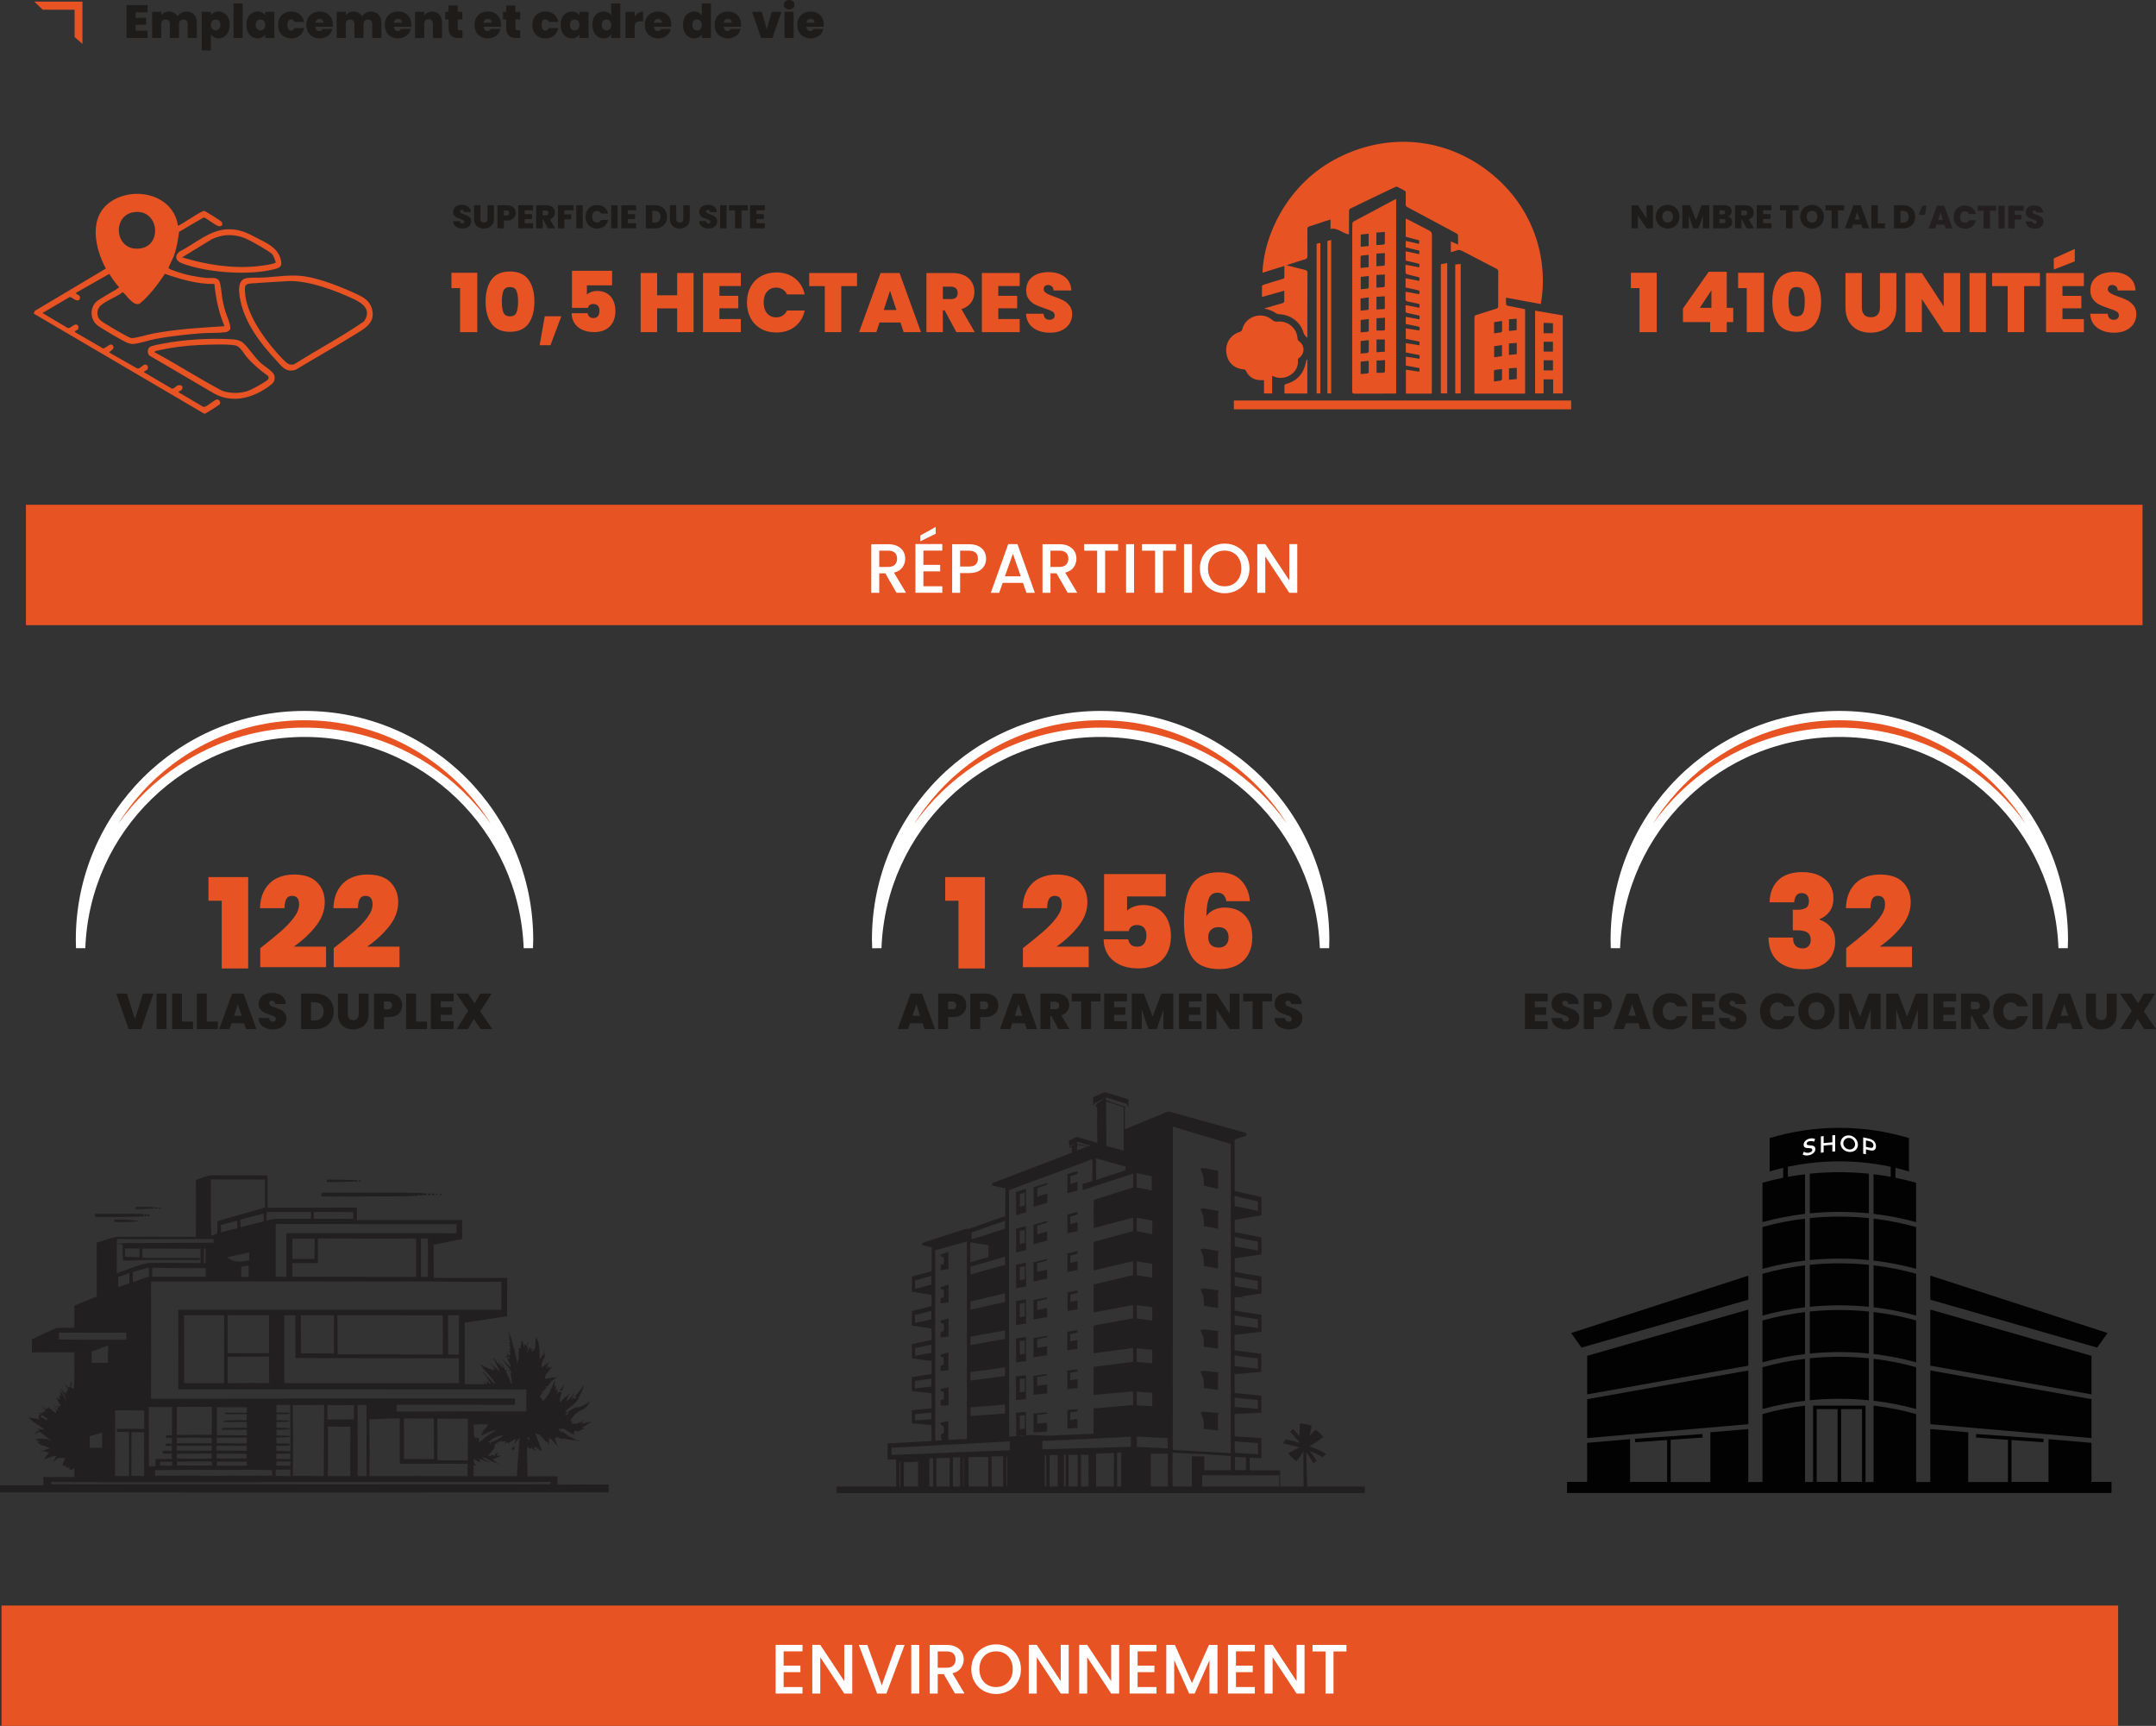<?xml version="1.0" encoding="UTF-8"?>
<svg id="Calque_2" data-name="Calque 2" xmlns="http://www.w3.org/2000/svg" viewBox="0 0 462.39 370.07">
  <rect x="0" y="0" width="462.39" height="370.07" fill="#333333" stroke="none"/>
  <defs>
    <style>
      .cls-1 {
        fill: #010201;
      }

      .cls-2 {
        fill: #fff;
      }

      .cls-3 {
        fill: #221f20;
      }

      .cls-4 {
        fill: #e85324;
      }

      .cls-5 {
        stroke: #fff;
        stroke-width: 2px;
      }

      .cls-5, .cls-6 {
        fill: none;
        stroke-miterlimit: 10;
      }

      .cls-6 {
        stroke: #e85324;
      }

      .cls-7 {
        fill: #231f20;
      }

      .cls-8 {
        fill: #1d1c1b;
      }
    </style>
  </defs>
  <g id="Calque_1-2" data-name="Calque 1">
    <g>
      <rect class="cls-4" x="5.56" y="108.23" width="453.94" height="25.82"/>
      <polygon class="cls-8" points="29.09 2.65 29.09 3.82 31.34 3.82 31.34 5.31 29.09 5.31 29.09 6.59 31.65 6.59 31.65 8.15 27.13 8.15 27.13 1.1 31.65 1.1 31.65 2.65 29.09 2.65"/>
      <path class="cls-8" d="m41.61,3.13c.4.43.6,1.01.6,1.75v3.27h-1.96v-3.01c0-.3-.08-.53-.25-.7-.17-.17-.39-.25-.68-.25s-.51.08-.68.25c-.17.17-.25.4-.25.7v3.01h-1.96v-3.01c0-.3-.08-.53-.24-.7-.16-.17-.39-.25-.67-.25s-.52.08-.69.25c-.17.17-.25.4-.25.7v3.01h-1.96V2.54h1.96v.74c.17-.24.4-.43.68-.58.28-.14.59-.22.95-.22.41,0,.78.09,1.1.27.32.18.58.43.77.76.2-.31.46-.55.79-.74.33-.19.69-.29,1.08-.29.71,0,1.26.21,1.67.64"/>
      <path class="cls-8" d="m45.89,2.7c.28-.15.61-.23.99-.23.45,0,.85.12,1.21.35.36.23.65.57.86,1,.21.43.31.94.31,1.52s-.1,1.09-.31,1.52c-.21.44-.5.77-.86,1.01-.36.23-.77.35-1.21.35-.38,0-.71-.08-.99-.23-.28-.15-.49-.36-.66-.62v3.46h-1.96V2.54h1.96v.78c.15-.26.37-.47.65-.62m1.1,1.78c-.2-.2-.44-.3-.73-.3s-.53.1-.72.31c-.2.21-.3.49-.3.85s.1.65.3.86c.2.21.44.31.72.31s.53-.1.73-.32c.2-.21.29-.49.29-.85s-.1-.65-.29-.86"/>
      <rect class="cls-8" x="50.08" y=".75" width="1.96" height="7.4"/>
      <path class="cls-8" d="m53.16,3.82c.21-.43.5-.77.86-1,.36-.23.77-.35,1.21-.35.39,0,.72.08,1,.23.28.15.5.36.65.62v-.78h1.96v5.61h-1.96v-.78c-.15.26-.37.47-.66.62-.28.15-.62.23-.99.23-.45,0-.85-.12-1.21-.35-.36-.23-.65-.57-.86-1.01-.21-.44-.31-.94-.31-1.52s.1-1.09.31-1.52m3.43.67c-.2-.21-.44-.31-.73-.31s-.54.1-.73.31-.29.49-.29.86.1.64.29.85c.19.21.44.32.73.32s.53-.1.73-.31c.2-.21.29-.49.29-.86s-.1-.64-.29-.85"/>
      <path class="cls-8" d="m60,3.82c.24-.43.57-.77,1.01-1,.43-.23.92-.35,1.47-.35.71,0,1.31.2,1.8.59.49.39.8.93.94,1.64h-2.08c-.12-.37-.35-.55-.7-.55-.25,0-.44.1-.58.3-.14.2-.21.5-.21.9s.07.69.21.9c.14.21.34.31.58.31.35,0,.59-.18.7-.55h2.08c-.14.69-.45,1.24-.94,1.63-.49.39-1.09.59-1.8.59-.55,0-1.04-.12-1.47-.35-.43-.23-.77-.57-1.01-1-.24-.43-.36-.94-.36-1.53s.12-1.09.36-1.52"/>
      <path class="cls-8" d="m71.36,5.73h-3.72c.03.31.11.55.26.7s.34.23.58.23c.33,0,.56-.15.7-.44h2.09c-.09.39-.25.73-.5,1.04-.25.3-.56.54-.95.71-.38.17-.8.26-1.26.26-.55,0-1.04-.12-1.48-.35-.43-.23-.77-.57-1.01-1-.24-.43-.37-.94-.37-1.53s.12-1.1.36-1.53c.24-.43.57-.76,1.01-.99.43-.23.92-.35,1.48-.35s1.04.11,1.47.34c.43.23.76.55,1,.98.24.42.36.92.36,1.48,0,.15-.01.31-.03.46m-1.97-.88c0-.27-.08-.47-.24-.61-.16-.14-.36-.21-.6-.21s-.45.07-.6.21c-.16.14-.26.35-.3.62h1.74Z"/>
      <path class="cls-8" d="m81.19,3.13c.4.43.6,1.01.6,1.75v3.27h-1.96v-3.01c0-.3-.08-.53-.25-.7-.17-.17-.39-.25-.68-.25s-.51.08-.68.25c-.17.17-.25.4-.25.7v3.01h-1.96v-3.01c0-.3-.08-.53-.24-.7-.16-.17-.39-.25-.67-.25s-.52.08-.69.25c-.17.17-.25.4-.25.7v3.01h-1.96V2.54h1.96v.74c.17-.24.4-.43.68-.58.28-.14.59-.22.95-.22.41,0,.78.09,1.1.27.32.18.58.43.77.76.2-.31.46-.55.79-.74.33-.19.69-.29,1.08-.29.71,0,1.26.21,1.67.64"/>
      <path class="cls-8" d="m88.19,5.73h-3.72c.03.31.11.55.26.7s.34.23.58.23c.33,0,.56-.15.7-.44h2.09c-.09.39-.25.73-.5,1.04-.25.3-.56.54-.95.71-.38.17-.8.26-1.26.26-.55,0-1.04-.12-1.48-.35-.43-.23-.77-.57-1.01-1-.24-.43-.37-.94-.37-1.53s.12-1.1.36-1.53c.24-.43.57-.76,1.01-.99.43-.23.92-.35,1.48-.35s1.04.11,1.47.34c.43.23.76.55,1,.98.24.42.36.92.36,1.48,0,.15-.01.31-.03.46m-1.97-.88c0-.27-.08-.47-.24-.61-.16-.14-.36-.21-.6-.21s-.45.07-.6.21c-.16.14-.26.35-.3.62h1.74Z"/>
      <path class="cls-8" d="m94.23,3.14c.38.43.57,1.01.57,1.75v3.27h-1.96v-3.01c0-.32-.08-.57-.25-.76-.17-.18-.39-.27-.67-.27s-.52.09-.69.27c-.17.18-.25.44-.25.76v3.01h-1.96V2.54h1.96v.8c.17-.25.41-.46.7-.61.29-.16.63-.24,1.01-.24.65,0,1.16.22,1.54.65"/>
      <path class="cls-8" d="m99.19,6.48v1.67h-.85c-1.43,0-2.15-.71-2.15-2.13v-1.85h-.69v-1.63h.69v-1.36h1.97v1.36h1.02v1.63h-1.02v1.88c0,.15.03.26.1.33s.19.1.36.1h.57Z"/>
      <path class="cls-8" d="m107.43,5.73h-3.72c.03.31.11.55.26.7s.34.23.58.23c.33,0,.56-.15.7-.44h2.09c-.09.39-.25.73-.5,1.04-.25.3-.56.54-.95.71-.38.17-.8.26-1.26.26-.55,0-1.04-.12-1.48-.35-.43-.23-.77-.57-1.01-1-.24-.43-.37-.94-.37-1.53s.12-1.1.36-1.53c.24-.43.57-.76,1.01-.99.43-.23.92-.35,1.48-.35s1.04.11,1.47.34c.43.23.76.55,1,.98.24.42.36.92.36,1.48,0,.15-.01.31-.03.46m-1.97-.88c0-.27-.08-.47-.24-.61-.16-.14-.36-.21-.6-.21s-.45.07-.6.21c-.16.14-.26.35-.3.62h1.74Z"/>
      <path class="cls-8" d="m111.57,6.48v1.67h-.85c-1.43,0-2.15-.71-2.15-2.13v-1.85h-.69v-1.63h.69v-1.36h1.97v1.36h1.02v1.63h-1.02v1.88c0,.15.03.26.1.33s.19.1.36.1h.57Z"/>
      <path class="cls-8" d="m114.52,3.82c.24-.43.57-.77,1.01-1,.43-.23.92-.35,1.47-.35.71,0,1.31.2,1.8.59.49.39.8.93.94,1.64h-2.08c-.12-.37-.35-.55-.7-.55-.25,0-.44.1-.58.3-.14.2-.21.5-.21.9s.07.69.21.9c.14.21.34.31.58.31.35,0,.59-.18.7-.55h2.08c-.14.69-.45,1.24-.94,1.63-.49.39-1.09.59-1.8.59-.55,0-1.04-.12-1.47-.35-.43-.23-.77-.57-1.01-1-.24-.43-.36-.94-.36-1.53s.12-1.09.36-1.52"/>
      <path class="cls-8" d="m120.55,3.82c.21-.43.5-.77.86-1,.36-.23.77-.35,1.21-.35.39,0,.72.08,1,.23.28.15.5.36.65.62v-.78h1.96v5.61h-1.96v-.78c-.15.26-.37.47-.66.62-.28.15-.62.23-.99.23-.45,0-.85-.12-1.21-.35-.36-.23-.65-.57-.86-1.01-.21-.44-.31-.94-.31-1.52s.1-1.09.31-1.52m3.43.67c-.2-.21-.44-.31-.73-.31s-.54.1-.73.31-.29.49-.29.86.1.64.29.85c.19.21.44.32.73.32s.53-.1.73-.31c.2-.21.29-.49.29-.86s-.1-.64-.29-.85"/>
      <path class="cls-8" d="m127.35,3.82c.21-.43.5-.77.87-1,.37-.23.77-.35,1.22-.35.36,0,.68.08.97.22.28.15.51.36.66.61V.75h1.97v7.4h-1.97v-.78c-.15.26-.37.47-.65.62-.28.15-.61.23-.99.23-.45,0-.85-.12-1.21-.35-.36-.23-.65-.57-.86-1.01-.21-.44-.31-.94-.31-1.52s.1-1.09.31-1.52m3.43.67c-.2-.21-.44-.31-.73-.31s-.54.1-.73.31-.29.49-.29.86.1.64.29.85c.19.21.44.32.73.32s.53-.1.73-.31c.2-.21.29-.49.29-.86s-.1-.64-.29-.85"/>
      <path class="cls-8" d="m136.91,2.78c.31-.19.65-.29,1.01-.29v2.09h-.55c-.43,0-.74.08-.95.25-.21.17-.31.46-.31.87v2.45h-1.96V2.54h1.96v1.02c.22-.33.49-.59.8-.78"/>
      <path class="cls-8" d="m143.95,5.73h-3.72c.03.31.11.55.26.7s.34.23.58.23c.33,0,.56-.15.7-.44h2.09c-.09.39-.25.73-.5,1.04-.25.3-.56.54-.95.71-.38.17-.8.26-1.26.26-.55,0-1.04-.12-1.48-.35-.43-.23-.77-.57-1.01-1-.24-.43-.37-.94-.37-1.53s.12-1.1.36-1.53c.24-.43.57-.76,1.01-.99.43-.23.92-.35,1.48-.35s1.04.11,1.47.34c.43.23.76.55,1,.98.24.42.36.92.36,1.48,0,.15-.01.31-.03.46m-1.97-.88c0-.27-.08-.47-.24-.61-.16-.14-.36-.21-.6-.21s-.45.07-.6.21c-.16.14-.26.35-.3.62h1.74Z"/>
      <path class="cls-8" d="m146.79,3.82c.21-.43.5-.77.87-1,.37-.23.77-.35,1.22-.35.36,0,.68.08.97.22.28.15.51.36.66.61V.75h1.97v7.4h-1.97v-.78c-.15.26-.37.47-.65.62-.28.15-.61.23-.99.23-.45,0-.85-.12-1.21-.35-.36-.23-.65-.57-.86-1.01-.21-.44-.31-.94-.31-1.52s.1-1.09.31-1.52m3.43.67c-.2-.21-.44-.31-.73-.31s-.54.1-.73.31-.29.49-.29.86.1.64.29.85c.19.21.44.32.73.32s.53-.1.73-.31c.2-.21.29-.49.29-.86s-.1-.64-.29-.85"/>
      <path class="cls-8" d="m158.92,5.73h-3.72c.03.31.11.55.26.7s.34.23.58.23c.33,0,.56-.15.7-.44h2.09c-.09.39-.25.73-.5,1.04-.25.3-.56.54-.95.71-.38.17-.8.26-1.26.26-.55,0-1.04-.12-1.48-.35-.43-.23-.77-.57-1.01-1-.24-.43-.37-.94-.37-1.53s.12-1.1.36-1.53c.24-.43.57-.76,1.01-.99.43-.23.92-.35,1.48-.35s1.04.11,1.47.34c.43.23.76.55,1,.98.24.42.36.92.36,1.48,0,.15-.01.31-.03.46m-1.97-.88c0-.27-.08-.47-.24-.61-.16-.14-.36-.21-.6-.21s-.45.07-.6.21c-.16.14-.26.35-.3.62h1.74Z"/>
      <polygon class="cls-8" points="164.45 6.3 165.5 2.54 167.6 2.54 165.66 8.15 163.22 8.15 161.29 2.54 163.38 2.54 164.45 6.3"/>
      <path class="cls-8" d="m168.41,1.73c-.21-.19-.32-.43-.32-.71s.1-.54.32-.73c.21-.19.49-.29.83-.29s.62.1.83.29c.21.19.32.44.32.73s-.1.52-.32.71c-.21.19-.48.29-.83.29s-.62-.09-.83-.29m1.8,6.42h-1.96V2.54h1.96v5.61Z"/>
      <path class="cls-8" d="m176.66,5.73h-3.72c.03.31.11.55.26.7s.34.23.58.23c.33,0,.56-.15.7-.44h2.09c-.09.39-.25.73-.5,1.04-.25.3-.56.54-.95.71-.38.17-.8.26-1.26.26-.55,0-1.04-.12-1.48-.35-.43-.23-.77-.57-1.01-1-.24-.43-.37-.94-.37-1.53s.12-1.1.36-1.53c.24-.43.57-.76,1.01-.99.43-.23.92-.35,1.48-.35s1.04.11,1.47.34c.43.23.76.55,1,.98.24.42.36.92.36,1.48,0,.15-.01.31-.03.46m-1.97-.88c0-.27-.08-.47-.24-.61-.16-.14-.36-.21-.6-.21s-.45.07-.6.21c-.16.14-.26.35-.3.62h1.74Z"/>
      <polygon class="cls-4" points="8.59 .84 17.18 .84 17.18 8.31 16.5 7.72 16.5 1.58 9.35 1.58 8.59 .84"/>
      <polygon class="cls-6" points="8.59 .84 17.18 .84 17.18 8.31 16.5 7.72 16.5 1.58 9.35 1.58 8.59 .84"/>
      <path class="cls-4" d="m38.17,48.37c.26.19,4.86-3.16,5.62-3.14.22,0,3.69,2.18,3.78,2.39.3.67-.04.99-.72.86-.67-.12-2.76-1.89-3.17-1.85l-5.26,3.07c-.3,1.89-.51,3.57-1.2,5.37-.16.42-1.07,2.15-1.07,2.34,0,.3,1.04.58,1.33.69,2.16.8,4.53,1.28,6.82,1.51.84.08,1.94-.25,2.59.44.49.52.63,3.1.79,4,.16.87.38,1.81.63,2.65.27.93,1.25,3.01,1.07,3.8-.09.4-.55.65-.93.71-1.62.25-3.74.12-5.42.26-3.17.26-6.54.62-9.66,1.2-1.37.25-3.52,1.01-4.74,1.08-.47.03-.94-.09-1.37-.27-1.01-.42-5.76-3.17-6.51-3.84-1.38-1.24-1.48-3.41-.26-4.79.67-.77,5.05-2.98,5.05-3.28-.81-.86-1.49-1.84-2.09-2.85l-7.13,4.05c-.04.42.6.36.79.79.08.18.04.61-.12.73-.7.52-1.57-.71-2.07-.59l-5.81,3.42,5.4,3.2c.71.2,1.32-1.04,2.05-.67.27.14.32.6.23.86-.12.34-.96.39-.68.72l6,3.48c.47.12,1.86-1.68,2.22-.33.17.64-1.06.95-.83,1.26l5.85,3.32c.58.31,1.18-.68,1.69-.77.55-.09.8.42.64.9-.14.43-1.07.5-.73.77l5.89,3.46c.52.11.87-.59,1.39-.71.82-.19,1.2.47.66,1.04-.2.2-.81.29-.5.52l5.09,3c.16.1.29.09.47.04.64-.18,1.92-1.41,2.52-1.54.53-.11.97.59.64,1.03-.11.15-3.05,2.02-3.25,2.04L7.23,67.24l.22-.57,15.25-9.08c-2.41-4.46-3.8-11.21,1.2-14.45,5.1-3.3,13.28-1.35,14.26,5.23m-9.5-2.87c-4.8.76-4.03,8.57,1.45,7.77,4.85-.71,3.91-8.61-1.45-7.77m17.32,15.39c-3.69.06-7.19-1-10.63-2.17-.87,1.33-1.81,2.66-2.87,3.86-.42.48-1.07,1.21-1.51,1.64-.12.12-.95.85-1.01.88-.96.44-1.78-.53-2.4-1.13-.24-.23-1.05-1.35-1.3-1.31-1.14,1.02-4.31,2.08-5.04,3.3-.55.93-.42,2.09.41,2.8.63.54,5.42,3.33,6.22,3.63.15.06.25.09.41.1.73.07,3.58-.79,4.58-.98,5.04-.94,10.19-1.25,15.3-1.56-1.21-2.89-1.86-5.96-2.16-9.08"/>
      <path class="cls-4" d="m59.2,77.21c-3.23-3.39-6.6-7.87-7.59-12.54-.34-1.59-.95-4.79,1.39-5.05,1.27-.14,2.66-.04,3.91-.13,2.91-.2,5.62-.66,8.55-.22,3.27.5,7.89,2.32,10.91,3.73,1.48.69,2.85,1.41,3.36,3.08.97,3.18-1.58,4.39-3.79,5.76-4.12,2.55-8.36,4.93-12.51,7.44-2.18.69-2.97-.72-4.24-2.06m2.42-16.93c-2.44.14-4.93.29-7.36.46-1.7.12-1.8.26-1.7,1.97.24,4.32,3.73,9.38,6.51,12.56.51.59,2.28,2.61,2.88,2.8.39.13.81.17,1.2,0,4.93-3.13,10.15-5.86,14.93-9.18,1.6-2.34-.06-3.74-2.1-4.72-3.93-1.87-9.99-4.14-14.34-3.9"/>
      <path class="cls-4" d="m32.02,76.23c-.45-.47-.43-1.37.08-1.79.41-.35,2.26-.65,2.89-.77,4.44-.85,9.96-1.2,14.48-.93,1.04.06,2,.14,2.78.88,1.28,1.21,2.28,2.96,3.78,4.3.7.62,2.65,1.79,2.82,2.61.18.87-.06,1.46-.74,1.98-3.49,2.71-8.08,4.16-12.2,1.86l-13.89-8.14Zm1.09-.72c4.91,2.63,9.59,5.68,14.52,8.27,1.58.58,3.58.61,5.2.15.99-.28,3.7-1.77,4.51-2.43.3-.25.37-.54.14-.89-1.58-1.12-3.21-2.5-4.49-3.96-.76-.87-1.4-2.37-2.58-2.6-1.69-.32-6.02-.14-7.9-.06-2.51.11-5.71.51-8.16,1.05-.15.03-1.37.27-1.24.47"/>
      <path class="cls-4" d="m48.87,49.17c2.5-.07,4.06.72,6.17,1.83,2.1,1.11,4.44,2.04,5.12,4.47.45,1.6.07,1.9-1.44,2.28-5.43,1.37-14.38.71-19.65-1.27-1.31-.49-1.77-1.45-.65-2.49,3.37-1.69,6.5-4.72,10.45-4.83m-9.82,6.02c5.22,1.59,10.75,2.46,16.22,1.9.84-.09,2.8-.35,3.54-.63.11-.04.28-.06.31-.2.04-.18-.53-1.46-.69-1.69-.44-.59-4.63-2.92-5.52-3.32-2.48-1.11-4.99-1.12-7.46.04l-6.39,3.9Z"/>
      <polygon class="cls-4" points="96.82 61.78 96.82 58.49 102.36 58.49 102.36 71.22 98.67 71.22 98.67 61.78 96.82 61.78"/>
      <path class="cls-4" d="m109.37,58.22c1.8,0,3.12.58,3.97,1.75.85,1.17,1.27,2.74,1.27,4.7s-.42,3.57-1.27,4.73c-.85,1.16-2.17,1.75-3.97,1.75s-3.12-.58-3.96-1.75c-.84-1.16-1.26-2.74-1.26-4.73s.42-3.55,1.26-4.71c.84-1.16,2.16-1.74,3.96-1.74m0,3.33c-.71,0-1.18.27-1.4.82-.23.55-.34,1.32-.34,2.31s.11,1.78.34,2.33c.23.55.7.82,1.4.82s1.17-.27,1.4-.82c.23-.55.34-1.32.34-2.33s-.11-1.77-.34-2.31c-.23-.55-.7-.82-1.4-.82"/>
      <polygon class="cls-4" points="120.38 67.82 118.06 74.02 115.74 74.02 116.83 67.82 120.38 67.82"/>
      <path class="cls-4" d="m131.27,61.18h-5.4v2c.23-.24.54-.43.94-.57.4-.15.83-.22,1.31-.22.86,0,1.58.2,2.17.59.58.4,1.01.92,1.28,1.56.28.65.41,1.36.41,2.12,0,1.42-.4,2.53-1.21,3.34-.8.81-1.92,1.21-3.34,1.21-.99,0-1.86-.17-2.58-.51-.73-.34-1.28-.82-1.66-1.43-.38-.61-.58-1.31-.59-2.1h3.43c.04.28.16.52.36.72.2.2.5.31.9.31.42,0,.74-.14.95-.43.22-.29.32-.67.32-1.15s-.11-.83-.34-1.07c-.23-.24-.56-.37-.99-.37-.33,0-.59.08-.78.24-.2.16-.31.36-.35.6h-3.43v-7.95h8.6v3.11Z"/>
      <polygon class="cls-4" points="148.75 58.54 148.75 71.22 145.23 71.22 145.23 66.13 140.93 66.13 140.93 71.22 137.4 71.22 137.4 58.54 140.93 58.54 140.93 63.32 145.23 63.32 145.23 58.54 148.75 58.54"/>
      <polygon class="cls-4" points="154.29 61.33 154.29 63.43 158.34 63.43 158.34 66.11 154.29 66.11 154.29 68.41 158.88 68.41 158.88 71.22 150.77 71.22 150.77 58.54 158.88 58.54 158.88 61.33 154.29 61.33"/>
      <path class="cls-4" d="m160.97,61.52c.52-.98,1.26-1.74,2.22-2.28.96-.54,2.06-.82,3.31-.82,1.58,0,2.91.42,3.99,1.27,1.08.85,1.77,1.99,2.09,3.44h-3.79c-.23-.47-.54-.83-.94-1.08-.4-.25-.87-.38-1.39-.38-.82,0-1.46.29-1.95.86-.49.57-.73,1.35-.73,2.32s.24,1.75.73,2.33c.49.58,1.14.87,1.95.87.53,0,.99-.13,1.39-.38.4-.25.72-.61.94-1.08h3.79c-.31,1.45-1.01,2.6-2.09,3.44s-2.41,1.27-3.99,1.27c-1.25,0-2.35-.27-3.31-.82-.96-.55-1.7-1.31-2.22-2.28-.52-.98-.78-2.1-.78-3.35s.26-2.36.78-3.34"/>
      <polygon class="cls-4" points="183.8 58.54 183.8 61.35 180.42 61.35 180.42 71.22 176.89 71.22 176.89 61.35 173.55 61.35 173.55 58.54 183.8 58.54"/>
      <path class="cls-4" d="m193.13,69.15h-4.5l-.68,2.07h-3.71l4.62-12.68h4.06l4.6,12.68h-3.72l-.68-2.07Zm-.88-2.68l-1.37-4.12-1.35,4.12h2.72Z"/>
      <path class="cls-4" d="m205.11,71.22l-2.52-4.68h-.38v4.68h-3.52v-12.68h5.56c1.02,0,1.88.18,2.59.53.71.35,1.24.84,1.6,1.46.36.62.54,1.31.54,2.08,0,.86-.24,1.62-.71,2.27-.47.65-1.17,1.12-2.08,1.39l2.86,4.95h-3.94Zm-2.9-7.09h1.74c.96,0,1.44-.44,1.44-1.33,0-.41-.12-.73-.37-.97-.25-.24-.6-.36-1.07-.36h-1.74v2.66Z"/>
      <polygon class="cls-4" points="214.1 61.33 214.1 63.43 218.15 63.43 218.15 66.11 214.1 66.11 214.1 68.41 218.69 68.41 218.69 71.22 210.58 71.22 210.58 58.54 218.69 58.54 218.69 61.33 214.1 61.33"/>
      <path class="cls-4" d="m221.58,70.29c-.95-.7-1.46-1.7-1.53-3.01h3.76c.04.46.17.78.4.99.23.2.52.3.88.3.32,0,.59-.08.8-.24.21-.16.31-.39.31-.69,0-.37-.17-.66-.52-.86-.35-.2-.91-.43-1.69-.68-.83-.28-1.5-.54-2.01-.8-.51-.26-.95-.64-1.33-1.13-.38-.5-.57-1.15-.57-1.95s.2-1.51.61-2.1c.41-.58.97-1.02,1.69-1.32.72-.3,1.54-.45,2.45-.45,1.47,0,2.65.35,3.53,1.03.88.69,1.35,1.66,1.41,2.9h-3.83c-.01-.39-.13-.69-.35-.88-.22-.19-.51-.29-.85-.29-.27,0-.48.08-.65.24-.17.15-.25.38-.25.68,0,.24.09.45.28.62.18.17.42.32.69.45.28.13.68.29,1.22.48.8.28,1.47.55,1.99.82.52.27.97.65,1.35,1.13.38.49.57,1.1.57,1.84s-.19,1.43-.57,2.03c-.38.6-.92,1.07-1.64,1.42-.71.35-1.56.52-2.53.52-1.47,0-2.69-.35-3.63-1.05"/>
      <polygon class="cls-4" points="349.77 61.78 349.77 58.49 355.31 58.49 355.31 71.22 351.62 71.22 351.62 61.78 349.77 61.78"/>
      <path class="cls-4" d="m360.94,69.06v-2.91l5.52-7.88h3.87v7.73h1.39v3.06h-1.39v2.16h-3.56v-2.16h-5.83Zm6.1-6.82l-2.48,3.76h2.48v-3.76Z"/>
      <polygon class="cls-4" points="372.77 61.78 372.77 58.49 378.31 58.49 378.31 71.22 374.62 71.22 374.62 61.78 372.77 61.78"/>
      <path class="cls-4" d="m385.32,58.22c1.8,0,3.12.58,3.97,1.75.84,1.17,1.27,2.74,1.27,4.7s-.42,3.57-1.27,4.73c-.85,1.16-2.17,1.75-3.97,1.75s-3.12-.58-3.96-1.75c-.84-1.16-1.26-2.74-1.26-4.73s.42-3.55,1.26-4.71c.84-1.16,2.16-1.74,3.96-1.74m0,3.33c-.71,0-1.18.27-1.4.82-.23.55-.34,1.32-.34,2.31s.11,1.78.34,2.33c.23.55.7.82,1.4.82s1.17-.27,1.4-.82c.23-.55.34-1.32.34-2.33s-.11-1.77-.34-2.31c-.23-.55-.7-.82-1.4-.82"/>
      <path class="cls-4" d="m399.3,58.54v7.35c0,.67.16,1.19.48,1.57.32.37.8.56,1.45.56s1.14-.19,1.47-.56c.33-.37.49-.89.49-1.57v-7.35h3.52v7.35c0,1.16-.24,2.16-.74,2.98-.49.82-1.16,1.44-2.01,1.85-.84.41-1.78.62-2.81.62s-1.95-.21-2.76-.62c-.81-.41-1.45-1.03-1.91-1.84-.46-.82-.69-1.81-.69-2.99v-7.35h3.51Z"/>
      <polygon class="cls-4" points="420.39 71.22 416.86 71.22 412.17 64.13 412.17 71.22 408.65 71.22 408.65 58.54 412.17 58.54 416.86 65.71 416.86 58.54 420.39 58.54 420.39 71.22"/>
      <rect class="cls-4" x="422.4" y="58.54" width="3.52" height="12.68"/>
      <polygon class="cls-4" points="437.49 58.54 437.49 61.35 434.11 61.35 434.11 71.22 430.58 71.22 430.58 61.35 427.24 61.35 427.24 58.54 437.49 58.54"/>
      <path class="cls-4" d="m442.33,61.33v2.11h4.05v2.68h-4.05v2.3h4.59v2.81h-8.11v-12.68h8.11v2.79h-4.59Zm2.64-5.29l-4.5,1.76v-2.39l4.5-2.03v2.66Z"/>
      <path class="cls-4" d="m449.81,70.29c-.95-.7-1.46-1.7-1.53-3.01h3.76c.04.46.17.78.4.99.23.2.52.3.88.3.32,0,.59-.08.8-.24.21-.16.31-.39.31-.69,0-.37-.17-.66-.52-.86-.35-.2-.91-.43-1.69-.68-.83-.28-1.49-.54-2.01-.8-.51-.26-.95-.64-1.33-1.13-.38-.5-.57-1.15-.57-1.95s.2-1.51.61-2.1c.41-.58.97-1.02,1.69-1.32.72-.3,1.54-.45,2.45-.45,1.47,0,2.65.35,3.53,1.03.88.69,1.35,1.66,1.41,2.9h-3.83c-.01-.39-.13-.69-.35-.88-.22-.19-.51-.29-.85-.29-.27,0-.48.08-.65.24-.17.15-.25.38-.25.68,0,.24.09.45.28.62.18.17.42.32.69.45.28.13.68.29,1.22.48.8.28,1.47.55,1.99.82.52.27.97.65,1.35,1.13.38.49.57,1.1.57,1.84s-.19,1.43-.57,2.03c-.38.6-.92,1.07-1.64,1.42-.71.35-1.56.52-2.53.52-1.47,0-2.69-.35-3.63-1.05"/>
      <path class="cls-4" d="m275.44,62.27c0,.78-.02,1.48,0,2.18.02.36-.14.48-.45.57-1.29.37-2.58.75-3.87,1.13.92.2,1.77.48,2.54,1.01.19.13.45.21.68.22,2.42.07,4.61,1.69,5.22,3.97.14.5.47.74.8,1.12.01-.2.02-.33.02-.45,0-4.51,0-9.01.03-13.52,0-.39-.12-.54-.49-.62-1.29-.3-2.57-.64-3.99-1,.27-.1.41-.17.56-.21,1.1-.35,2.2-.73,3.32-1.04.46-.13.61-.32.6-.8-.03-1.9-.01-3.8-.02-5.7,0-.33.09-.48.43-.59,1.18-.36,2.35-.78,3.53-1.17.31-.1.62-.18,1-.29v2.01c1.55-.31,2.59.96,3.96,1.18v-.49c0-1.52,0-3.04.02-4.57,0-.16.11-.41.24-.47,3.22-1.57,6.44-3.12,9.67-4.65.14-.07.37-.07.52,0,.48.23.94.51,1.42.75.26.12.31.3.31.56-.01.78.01,1.57-.02,2.35-.01.35.12.54.42.69,1.46.77,2.91,1.55,4.36,2.33,2.03,1.09,4.07,2.17,6.1,3.26.14.08.33.24.34.38.03.65.02,1.31.02,2.03-.56-.24-1.05-.45-1.55-.67v2.3c.43-.13.83-.2,1.2-.36.47-.21.85-.1,1.28.12,2.46,1.29,4.93,2.55,7.39,3.84.15.08.3.32.3.49,0,2.5-.02,4.99-.02,7.49,0,.3-.1.44-.39.53-1.45.45-2.9.93-4.35,1.38-.29.09-.35.22-.35.5,0,5.26,0,10.52,0,15.78v.56h10.87v-18.09c-.21-.05-.39-.09-.57-.13-1.03-.2-2.07-.38-3.09-.6-.16-.03-.4-.19-.42-.31-.05-.46-.02-.93-.02-1.45,2.52.46,4.99.92,7.46,1.37,1.56-8.42-.73-19.65-10.18-27.6-9.8-8.25-22.95-9.5-34.3-3.23-10.25,5.66-15.01,16.57-15.2,24.12,1.55-.48,3.08-.96,4.69-1.46,0,.81,0,1.56,0,2.31,0,.28-.1.4-.38.48-1.38.4-2.76.83-4.14,1.27-.12.04-.28.18-.28.28-.02.75-.01,1.5-.01,2.32,1.63-.46,3.19-.9,4.81-1.36m49.84,18.96c-.58.05-1.1.1-1.67.15v-2.45c.54-.04,1.09-.07,1.67-.11v2.41Zm-1.67-12.82c.55-.04,1.08-.08,1.65-.12v2.45c-.53.06-1.07.11-1.65.18v-2.5Zm-.01,5.19c.55-.04,1.1-.08,1.68-.13v2.42c-.57.06-1.1.11-1.68.17v-2.46Zm-3.17.58c.54-.08,1.09-.16,1.68-.25v2.38c-.57.08-1.1.16-1.68.25v-2.38Zm1.69,7.09c0,.1-.19.26-.32.29-.44.09-.89.13-1.41.19,0-.77,0-1.51,0-2.25,0-.08.11-.21.18-.22.5-.08,1.01-.14,1.55-.21,0,.77.01,1.49-.01,2.2m.03-10.5c0,.29-.09.44-.39.47-.43.05-.87.12-1.34.18v-2.39c.54-.08,1.09-.17,1.72-.27,0,.73,0,1.37,0,2.01"/>
      <path class="cls-4" d="m290.28,47.51c-.12.07-.23.28-.24.43-.03.92-.03,1.85-.03,2.78,0,11.05,0,22.1-.01,33.14,0,.44.12.56.55.55,2.82-.02,5.65-.02,8.47-.02.12,0,.25-.01.41-.02v-41.71c-.15.06-.25.1-.34.15-2.94,1.56-5.87,3.12-8.8,4.69m4.91,11.46c.59-.03,1.16-.06,1.81-.1,0,.86,0,1.66-.02,2.47,0,.09-.19.23-.3.25-.48.05-.96.07-1.49.1v-2.72Zm0-1.87v-2.71c.58-.04,1.17-.08,1.81-.12,0,.86,0,1.68-.01,2.49,0,.08-.16.23-.26.24-.5.05-1,.07-1.53.1m-.02-7.22c.6-.05,1.19-.09,1.82-.14,0,.86.01,1.67-.01,2.48,0,.08-.19.22-.31.24-.48.06-.96.08-1.5.11v-2.69Zm-1.65,16.38c0,.07-.12.19-.19.2-.5.07-1.01.12-1.55.18v-2.64c.58-.07,1.13-.14,1.74-.22,0,.86,0,1.67,0,2.48m0,4.64c0,.08-.13.23-.21.24-.49.06-.99.1-1.51.14v-2.66c.56-.06,1.12-.13,1.74-.2,0,.86,0,1.67-.01,2.48m0-9.24c0,.08-.17.22-.27.23-.46.07-.93.1-1.44.14v-2.65c.56-.07,1.11-.13,1.72-.2,0,.86,0,1.67-.01,2.48m-1.71-11.35c.56-.06,1.11-.13,1.69-.19v2.64c-.57.06-1.11.11-1.69.17v-2.62Zm-.03,4.73c0-.08.13-.22.21-.23.49-.07.99-.11,1.51-.16v2.64c-.58.06-1.13.12-1.73.18,0-.84,0-1.63,0-2.42m1.74,24.82c0,.08-.18.2-.29.22-.46.06-.93.09-1.43.13v-2.66c.55-.06,1.11-.12,1.73-.18,0,.86,0,1.68-.01,2.5m0-4.47c0,.1-.17.26-.27.28-.46.07-.93.09-1.46.13v-2.69c.57-.06,1.14-.12,1.75-.18,0,.87.01,1.67-.01,2.46m1.66-11.76c.59-.04,1.17-.07,1.79-.11v2.72c-.6.04-1.17.08-1.79.12v-2.73Zm0,4.6c.6-.03,1.17-.07,1.83-.11,0,.88,0,1.71-.01,2.55,0,.07-.2.18-.3.19-.48.02-.96,0-1.51,0v-2.64Zm.01,4.56h1.78v2.61c-.59.04-1.16.08-1.78.12v-2.73Zm1.81,6.89c0,.08-.2.23-.31.23-.48.03-.97.01-1.49.01v-2.62c.6-.03,1.17-.06,1.82-.1,0,.86,0,1.67-.01,2.48"/>
      <path class="cls-4" d="m306.53,49.44c-1.36-.68-2.7-1.4-4.05-2.1-.31-.16-.63-.31-1-.48v3.91c.97.26,1.92.51,2.88.76v.77c-.97-.22-1.91-.43-2.88-.64v1.38c.99.24,1.96.48,2.93.71-.01.27-.02.5-.03.75-.99-.21-1.93-.41-2.91-.62v1.99c1.01.24,1.99.48,2.94.71v.75c-1-.19-1.96-.37-2.97-.56,0,.61-.02,1.16.01,1.7,0,.13.18.31.31.35.7.19,1.4.33,2.1.51.65.16.65.16.52.9-.97-.19-1.94-.38-2.93-.57v1.98c.8.18,1.6.35,2.39.53.67.15.69.19.52.92-.96-.18-1.92-.36-2.92-.54,0,.54.02,1.03,0,1.51-.03.38.12.52.48.59.84.16,1.68.36,2.52.55v.8c-1-.19-1.97-.38-2.99-.57,0,.45.02.82,0,1.2-.02.32.1.43.41.49.87.17,1.73.38,2.59.57v.79c-1-.18-1.97-.36-2.96-.54v1.54c.79.16,1.57.32,2.36.47.68.13.73.21.54.92-.95-.15-1.91-.31-2.89-.46v2.25c.99.2,1.97.39,2.94.59v.79c-1-.16-1.96-.31-2.94-.46v1.99c1.01.2,1.99.39,2.95.58v.78c-1-.15-1.96-.3-2.94-.45v1.92c.99.18,1.95.35,2.91.52v.78c-.99-.15-1.94-.29-2.9-.43v5.13h5.53c.01-.15.03-.25.03-.36,0-4.47,0-8.95,0-13.42,0-6.75,0-13.5.02-20.25,0-.47-.14-.7-.54-.89"/>
      <path class="cls-4" d="m267.22,79.54c.62,1.28,1.65,1.92,3.06,1.98.25.01.49,0,.81,0v2.85h1.74v-3.78c.22.08.38.14.53.2,2.21.9,5.33-.8,4.99-3.64-.01-.11.09-.28.19-.35,1.35-.95,1.35-2.75,0-3.68-.12-.09-.24-.28-.25-.43-.1-2.27-2.02-3.96-4.3-3.73-.47.05-.8-.05-1.16-.37-2.17-1.91-5.74-.77-6.41,2.03-.08.32-.22.44-.52.54-2.01.63-3.06,2.37-2.91,4.27.17,2.19,1.64,3.62,3.74,3.77.26.02.38.11.49.34"/>
      <rect class="cls-4" x="264.62" y="85.88" width="72.34" height="1.89"/>
      <path class="cls-4" d="m335.16,84.36v-16.73c-1.96-.34-3.92-.67-5.93-1.02v17.75h1.82v-3.02h2.05v3.02h2.06Zm-2.1-4.94h-2v-2.17h2v2.17Zm0-4.03h-2v-2.11c.66,0,1.32,0,2,0v2.11Zm0-3.94h-2.01v-2.23c.67.03,1.32.06,2.01.09v2.14Z"/>
      <path class="cls-4" d="m310.38,84.35v-27.96c-.46.09-.89.18-1.36.27v27.69h1.36Z"/>
      <path class="cls-4" d="m312.1,84.36h1.17v-27.76c-.41.04-.78.08-1.17.12v27.64Z"/>
      <path class="cls-4" d="m284.68,84.37h.81v-32.92c-.29.08-.55.16-.81.23v32.69Z"/>
      <path class="cls-4" d="m283.17,84.37v-32.3c-.29.07-.54.14-.8.21v32.09h.8Z"/>
      <path class="cls-4" d="m280.09,77.61c-.48,2.48-1.89,4.1-4.36,4.76-.1.03-.25.16-.25.25-.02.57-.01,1.15-.01,1.76h4.91v-7.28s-.07-.02-.11-.02c-.06.18-.14.36-.18.54"/>
      <polygon class="cls-8" points="354.5 48.96 353.12 48.96 351.28 46.19 351.28 48.96 349.91 48.96 349.91 44.01 351.28 44.01 353.12 46.81 353.12 44.01 354.5 44.01 354.5 48.96"/>
      <path class="cls-8" d="m356.38,48.68c-.39-.22-.7-.52-.93-.91-.23-.39-.34-.82-.34-1.31s.11-.92.34-1.31c.23-.39.54-.69.93-.9.39-.22.81-.32,1.28-.32s.89.11,1.28.32c.39.22.69.52.92.9.23.39.34.82.34,1.31s-.11.92-.34,1.31c-.22.39-.53.69-.92.91-.39.22-.81.33-1.28.33s-.89-.11-1.28-.33m2.11-1.3c.2-.23.31-.54.31-.92s-.1-.7-.31-.92c-.2-.23-.48-.34-.83-.34s-.64.11-.84.34c-.2.23-.3.53-.3.92s.1.69.3.92c.2.23.48.34.84.34s.63-.12.83-.34"/>
      <polygon class="cls-8" points="366.6 44 366.6 48.96 365.22 48.96 365.22 46.23 364.29 48.96 363.13 48.96 362.19 46.2 362.19 48.96 360.81 48.96 360.81 44 362.48 44 363.72 47.22 364.94 44 366.6 44"/>
      <path class="cls-8" d="m371.24,46.85c.17.22.26.48.26.76,0,.42-.14.75-.44.99-.29.24-.7.36-1.22.36h-2.45v-4.96h2.38c.51,0,.9.11,1.19.34s.43.54.43.95c0,.29-.08.53-.23.73-.15.2-.35.33-.61.4.29.07.52.21.69.43m-2.48-.87h.69c.17,0,.3-.04.39-.11.09-.07.13-.18.13-.33,0-.29-.17-.44-.52-.44h-.69v.88Zm1.32,1.43c0-.15-.05-.26-.14-.34-.09-.08-.22-.12-.39-.12h-.79v.91h.8c.35,0,.52-.15.52-.44"/>
      <path class="cls-8" d="m374.61,48.96l-.98-1.83h-.15v1.83h-1.38v-4.96h2.17c.4,0,.73.07,1.01.21.28.14.48.33.63.57.14.24.21.51.21.81,0,.34-.09.63-.28.89-.19.26-.46.44-.81.54l1.12,1.93h-1.54Zm-1.13-2.77h.68c.38,0,.56-.17.56-.52,0-.16-.05-.29-.14-.38-.1-.09-.24-.14-.42-.14h-.68v1.04Z"/>
      <polygon class="cls-8" points="378.13 45.09 378.13 45.92 379.71 45.92 379.71 46.96 378.13 46.96 378.13 47.86 379.92 47.86 379.92 48.96 376.75 48.96 376.75 44 379.92 44 379.92 45.09 378.13 45.09"/>
      <polygon class="cls-8" points="385.74 44 385.74 45.1 384.42 45.1 384.42 48.96 383.04 48.96 383.04 45.1 381.74 45.1 381.74 44 385.74 44"/>
      <path class="cls-8" d="m387.35,48.68c-.39-.22-.7-.52-.93-.91-.23-.39-.34-.82-.34-1.31s.11-.92.34-1.31c.23-.39.54-.69.93-.9.39-.22.81-.32,1.28-.32s.89.11,1.28.32c.39.22.69.52.92.9.23.39.34.82.34,1.31s-.11.92-.34,1.31c-.22.39-.53.69-.92.91-.39.22-.81.33-1.28.33s-.89-.11-1.28-.33m2.11-1.3c.2-.23.31-.54.31-.92s-.1-.7-.31-.92c-.2-.23-.48-.34-.83-.34s-.64.11-.84.34c-.2.23-.3.53-.3.92s.1.69.3.92c.2.23.48.34.84.34s.63-.12.83-.34"/>
      <polygon class="cls-8" points="395.52 44 395.52 45.1 394.2 45.1 394.2 48.96 392.82 48.96 392.82 45.1 391.51 45.1 391.51 44 395.52 44"/>
      <path class="cls-8" d="m399.17,48.15h-1.76l-.27.81h-1.45l1.81-4.95h1.59l1.8,4.95h-1.45l-.27-.81Zm-.34-1.05l-.53-1.61-.53,1.61h1.06Z"/>
      <polygon class="cls-8" points="402.72 47.91 404.26 47.91 404.26 48.96 401.34 48.96 401.34 44.01 402.72 44.01 402.72 47.91"/>
      <path class="cls-8" d="m409.53,44.32c.39.21.69.5.9.88.21.38.32.8.32,1.29s-.11.9-.32,1.28-.52.67-.91.88c-.39.21-.84.32-1.36.32h-1.96v-4.96h1.96c.52,0,.98.1,1.37.31m-.52,3.1c.23-.22.34-.53.34-.94s-.12-.72-.34-.95c-.23-.22-.55-.33-.95-.33h-.48v2.55h.48c.4,0,.72-.11.95-.33"/>
      <path class="cls-8" d="m97.77,48.6c-.37-.27-.57-.67-.6-1.18h1.47c.02.18.07.31.15.39.09.08.2.12.35.12.13,0,.23-.03.31-.1.08-.06.12-.15.12-.27,0-.15-.07-.26-.2-.34-.14-.08-.36-.17-.66-.27-.32-.11-.59-.21-.78-.31-.2-.1-.37-.25-.52-.44-.15-.19-.22-.45-.22-.76s.08-.59.24-.82c.16-.23.38-.4.66-.52s.6-.18.96-.18c.58,0,1.04.14,1.38.4.34.27.53.65.55,1.14h-1.5c0-.15-.05-.27-.14-.35-.09-.07-.2-.11-.33-.11-.1,0-.19.03-.25.09-.07.06-.1.15-.1.27,0,.09.04.17.11.24.07.07.16.13.27.17.11.05.27.11.48.19.31.11.57.22.78.32.2.11.38.25.53.44.15.19.22.43.22.72s-.07.56-.22.79c-.15.24-.36.42-.64.56-.28.14-.61.2-.99.2-.58,0-1.05-.14-1.42-.41"/>
      <path class="cls-8" d="m103.03,44v2.88c0,.26.06.47.19.61.12.15.31.22.57.22s.44-.07.57-.22c.13-.15.19-.35.19-.61v-2.88h1.38v2.88c0,.45-.1.84-.29,1.16-.19.32-.45.56-.78.72-.33.16-.7.24-1.1.24s-.76-.08-1.08-.24c-.32-.16-.57-.4-.74-.72-.18-.32-.27-.71-.27-1.17v-2.88h1.37Z"/>
      <path class="cls-8" d="m110.39,46.48c-.14.25-.35.44-.63.59-.28.15-.62.22-1.02.22h-.68v1.67h-1.38v-4.95h2.06c.4,0,.74.07,1.02.21.28.14.49.33.63.58.14.25.21.53.21.86,0,.3-.07.57-.21.82m-1.34-.42c.09-.1.14-.23.14-.4s-.05-.31-.14-.4c-.1-.1-.24-.14-.44-.14h-.55v1.09h.55c.2,0,.35-.05.44-.14"/>
      <polygon class="cls-8" points="112.53 45.09 112.53 45.92 114.11 45.92 114.11 46.96 112.53 46.96 112.53 47.86 114.32 47.86 114.32 48.96 111.15 48.96 111.15 44 114.32 44 114.32 45.09 112.53 45.09"/>
      <path class="cls-8" d="m117.51,48.96l-.98-1.83h-.15v1.83h-1.38v-4.96h2.17c.4,0,.74.07,1.01.21.28.14.48.33.63.57.14.24.21.51.21.81,0,.34-.09.63-.28.89-.18.26-.46.44-.81.54l1.12,1.93h-1.54Zm-1.13-2.77h.68c.38,0,.56-.17.56-.52,0-.16-.05-.29-.14-.38-.1-.09-.24-.14-.42-.14h-.68v1.04Z"/>
      <polygon class="cls-8" points="123.01 44 123.01 45.1 121.03 45.1 121.03 45.97 122.49 45.97 122.49 47.02 121.03 47.02 121.03 48.96 119.65 48.96 119.65 44 123.01 44"/>
      <rect class="cls-8" x="123.59" y="44.01" width="1.38" height="4.95"/>
      <path class="cls-8" d="m125.89,45.17c.2-.38.49-.68.87-.89.38-.21.81-.32,1.29-.32.62,0,1.14.16,1.56.49.42.33.69.78.82,1.35h-1.48c-.09-.18-.21-.32-.37-.42-.16-.1-.34-.15-.54-.15-.32,0-.57.11-.76.34-.19.23-.28.53-.28.91s.09.68.28.91c.19.23.44.34.76.34.21,0,.39-.05.54-.15.16-.1.28-.24.37-.42h1.48c-.12.57-.39,1.02-.82,1.35-.42.33-.94.5-1.56.5-.49,0-.92-.11-1.29-.32-.38-.21-.66-.51-.87-.89-.2-.38-.31-.82-.31-1.31s.1-.92.31-1.3"/>
      <rect class="cls-8" x="131.08" y="44.01" width="1.38" height="4.95"/>
      <polygon class="cls-8" points="134.63 45.09 134.63 45.92 136.21 45.92 136.21 46.96 134.63 46.96 134.63 47.86 136.42 47.86 136.42 48.96 133.25 48.96 133.25 44 136.42 44 136.42 45.09 134.63 45.09"/>
      <path class="cls-8" d="m141.84,44.32c.39.21.69.5.9.88s.32.8.32,1.29-.11.9-.32,1.28-.52.67-.91.88c-.39.21-.84.32-1.36.32h-1.96v-4.96h1.96c.52,0,.98.1,1.37.31m-.52,3.1c.23-.22.34-.53.34-.94s-.12-.72-.34-.95c-.23-.22-.55-.33-.95-.33h-.48v2.55h.48c.4,0,.72-.11.95-.33"/>
      <path class="cls-8" d="m145.03,44v2.88c0,.26.06.47.19.61.12.15.31.22.57.22s.44-.07.57-.22c.13-.15.19-.35.19-.61v-2.88h1.38v2.88c0,.45-.1.84-.29,1.16-.19.32-.45.56-.78.72-.33.16-.7.24-1.1.24s-.76-.08-1.08-.24c-.32-.16-.57-.4-.74-.72-.18-.32-.27-.71-.27-1.17v-2.88h1.37Z"/>
      <path class="cls-8" d="m150.55,48.6c-.37-.27-.57-.67-.6-1.18h1.47c.02.18.07.31.15.39.09.08.2.12.35.12.13,0,.23-.03.31-.1.08-.06.12-.15.12-.27,0-.15-.07-.26-.2-.34-.14-.08-.36-.17-.66-.27-.32-.11-.59-.21-.78-.31-.2-.1-.37-.25-.52-.44-.15-.19-.22-.45-.22-.76s.08-.59.24-.82c.16-.23.38-.4.66-.52s.6-.18.96-.18c.58,0,1.04.14,1.38.4.34.27.53.65.55,1.14h-1.5c0-.15-.05-.27-.14-.35-.09-.07-.2-.11-.33-.11-.1,0-.19.03-.25.09-.07.06-.1.15-.1.27,0,.09.04.17.11.24.07.07.16.13.27.17.11.05.27.11.48.19.31.11.57.22.78.32.2.11.38.25.53.44.15.19.22.43.22.72s-.07.56-.22.79c-.15.24-.36.42-.64.56-.28.14-.61.2-.99.2-.58,0-1.05-.14-1.42-.41"/>
      <rect class="cls-8" x="154.45" y="44.01" width="1.38" height="4.95"/>
      <polygon class="cls-8" points="160.35 44 160.35 45.1 159.03 45.1 159.03 48.96 157.65 48.96 157.65 45.1 156.34 45.1 156.34 44 160.35 44"/>
      <polygon class="cls-8" points="162.24 45.09 162.24 45.92 163.82 45.92 163.82 46.96 162.24 46.96 162.24 47.86 164.03 47.86 164.03 48.96 160.86 48.96 160.86 44 164.03 44 164.03 45.09 162.24 45.09"/>
      <path class="cls-2" d="m192.27,127.11l-2.4-4.17h-1.3v4.17h-1.71v-10.42h3.6c.8,0,1.48.14,2.03.42.55.28.97.66,1.24,1.12.27.47.41.99.41,1.57,0,.68-.2,1.3-.59,1.85-.39.55-1,.93-1.82,1.13l2.58,4.32h-2.04Zm-3.7-5.54h1.89c.64,0,1.12-.16,1.45-.48.32-.32.49-.75.49-1.29s-.16-.96-.48-1.27c-.32-.3-.8-.46-1.46-.46h-1.89v3.49Z"/>
      <path class="cls-2" d="m198.04,118.06v3.06h3.6v1.39h-3.6v3.2h4.05v1.39h-5.76v-10.44h5.76v1.4h-4.05Zm2.64-3.62l-3.31,1.64v-1.26l3.31-1.83v1.45Z"/>
      <path class="cls-2" d="m211.11,121.29c-.25.47-.65.85-1.2,1.15-.55.29-1.26.44-2.11.44h-1.89v4.23h-1.71v-10.42h3.6c.8,0,1.48.14,2.03.41.56.27.97.65,1.25,1.12.27.47.41,1,.41,1.57,0,.53-.12,1.03-.38,1.5m-1.86-.25c.32-.29.48-.71.48-1.25,0-1.14-.65-1.71-1.93-1.71h-1.89v3.4h1.89c.65,0,1.14-.15,1.46-.44"/>
      <path class="cls-2" d="m219.4,124.98h-4.36l-.75,2.13h-1.79l3.73-10.44h1.98l3.73,10.44h-1.8l-.75-2.13Zm-.48-1.4l-1.69-4.84-1.71,4.84h3.4Z"/>
      <path class="cls-2" d="m228.99,127.11l-2.4-4.17h-1.3v4.17h-1.71v-10.42h3.6c.8,0,1.48.14,2.03.42.55.28.97.66,1.24,1.12.27.47.41.99.41,1.57,0,.68-.2,1.3-.59,1.85-.39.55-1,.93-1.82,1.13l2.58,4.32h-2.04Zm-3.7-5.54h1.89c.64,0,1.12-.16,1.45-.48.32-.32.49-.75.49-1.29s-.16-.96-.48-1.27c-.32-.3-.8-.46-1.46-.46h-1.89v3.49Z"/>
      <polygon class="cls-2" points="239.79 116.68 239.79 118.08 237.01 118.08 237.01 127.11 235.3 127.11 235.3 118.08 232.51 118.08 232.51 116.68 239.79 116.68"/>
      <rect class="cls-2" x="241.51" y="116.68" width="1.71" height="10.42"/>
      <polygon class="cls-2" points="252.21 116.68 252.21 118.08 249.43 118.08 249.43 127.11 247.72 127.11 247.72 118.08 244.93 118.08 244.93 116.68 252.21 116.68"/>
      <rect class="cls-2" x="253.93" y="116.68" width="1.71" height="10.42"/>
      <path class="cls-2" d="m259.97,126.53c-.82-.46-1.46-1.09-1.93-1.9-.48-.82-.71-1.73-.71-2.75s.24-1.93.71-2.74c.47-.81,1.12-1.44,1.93-1.9.82-.45,1.71-.68,2.68-.68s1.88.23,2.69.68c.82.46,1.46,1.09,1.93,1.9.47.81.71,1.73.71,2.74s-.23,1.94-.71,2.75c-.47.82-1.11,1.45-1.93,1.9-.82.45-1.71.68-2.69.68s-1.86-.23-2.68-.68m4.52-1.28c.54-.31.96-.76,1.27-1.35.31-.59.46-1.26.46-2.03s-.15-1.44-.46-2.02c-.3-.58-.73-1.03-1.27-1.33-.54-.31-1.15-.46-1.85-.46s-1.3.15-1.84.46c-.54.31-.96.75-1.27,1.33-.31.58-.46,1.26-.46,2.02s.15,1.45.46,2.03c.3.58.73,1.04,1.27,1.35.54.32,1.15.47,1.84.47s1.3-.16,1.85-.47"/>
      <polygon class="cls-2" points="278.22 127.11 276.51 127.11 271.36 119.32 271.36 127.11 269.65 127.11 269.65 116.67 271.36 116.67 276.51 124.44 276.51 116.67 278.22 116.67 278.22 127.11"/>
      <rect class="cls-4" x=".33" y="344.26" width="453.94" height="25.82"/>
      <polygon class="cls-2" points="168.06 354.09 168.06 357.15 171.66 357.15 171.66 358.55 168.06 358.55 168.06 361.74 172.11 361.74 172.11 363.14 166.35 363.14 166.35 352.7 172.11 352.7 172.11 354.09 168.06 354.09"/>
      <polygon class="cls-2" points="182.78 363.14 181.07 363.14 175.92 355.35 175.92 363.14 174.21 363.14 174.21 352.7 175.92 352.7 181.07 360.47 181.07 352.7 182.78 352.7 182.78 363.14"/>
      <polygon class="cls-2" points="194.01 352.71 190.1 363.14 188.12 363.14 184.19 352.71 186.02 352.71 189.11 361.38 192.21 352.71 194.01 352.71"/>
      <rect class="cls-2" x="195.44" y="352.71" width="1.71" height="10.43"/>
      <path class="cls-2" d="m204.81,363.14l-2.4-4.17h-1.3v4.17h-1.71v-10.43h3.6c.8,0,1.48.14,2.03.42.55.28.97.66,1.24,1.12.27.47.41.99.41,1.57,0,.68-.2,1.3-.59,1.85-.39.55-1,.93-1.82,1.13l2.58,4.32h-2.04Zm-3.7-5.54h1.89c.64,0,1.12-.16,1.45-.48.32-.32.49-.75.49-1.29s-.16-.96-.48-1.27c-.32-.31-.8-.46-1.46-.46h-1.89v3.49Z"/>
      <path class="cls-2" d="m210.95,362.56c-.82-.46-1.46-1.09-1.93-1.9-.48-.82-.71-1.73-.71-2.75s.24-1.93.71-2.74c.47-.81,1.12-1.44,1.93-1.9.82-.45,1.71-.68,2.68-.68s1.88.23,2.69.68c.82.46,1.46,1.09,1.93,1.9.47.81.71,1.73.71,2.74s-.23,1.94-.71,2.75c-.47.82-1.11,1.45-1.93,1.9s-1.71.68-2.69.68-1.86-.23-2.68-.68m4.52-1.28c.54-.31.96-.76,1.27-1.35.31-.59.46-1.26.46-2.03s-.15-1.44-.46-2.02c-.3-.58-.73-1.03-1.27-1.33-.54-.31-1.15-.46-1.85-.46s-1.3.15-1.84.46c-.54.31-.96.75-1.27,1.33-.31.58-.46,1.26-.46,2.02s.15,1.45.46,2.03c.3.58.73,1.04,1.27,1.35.54.32,1.15.47,1.84.47s1.3-.16,1.85-.47"/>
      <polygon class="cls-2" points="229.2 363.14 227.49 363.14 222.35 355.35 222.35 363.14 220.64 363.14 220.64 352.7 222.35 352.7 227.49 360.47 227.49 352.7 229.2 352.7 229.2 363.14"/>
      <polygon class="cls-2" points="240.02 363.14 238.31 363.14 233.16 355.35 233.16 363.14 231.45 363.14 231.45 352.7 233.16 352.7 238.31 360.47 238.31 352.7 240.02 352.7 240.02 363.14"/>
      <polygon class="cls-2" points="243.98 354.09 243.98 357.15 247.58 357.15 247.58 358.55 243.98 358.55 243.98 361.74 248.03 361.74 248.03 363.14 242.27 363.14 242.27 352.7 248.03 352.7 248.03 354.09 243.98 354.09"/>
      <polygon class="cls-2" points="261.11 352.71 261.11 363.14 259.39 363.14 259.39 356 256.21 363.14 255.03 363.14 251.83 356 251.83 363.14 250.13 363.14 250.13 352.71 251.97 352.71 255.63 360.89 259.28 352.71 261.11 352.71"/>
      <polygon class="cls-2" points="265.07 354.09 265.07 357.15 268.67 357.15 268.67 358.55 265.07 358.55 265.07 361.74 269.12 361.74 269.12 363.14 263.36 363.14 263.36 352.7 269.12 352.7 269.12 354.09 265.07 354.09"/>
      <polygon class="cls-2" points="279.78 363.14 278.07 363.14 272.93 355.35 272.93 363.14 271.22 363.14 271.22 352.7 272.93 352.7 278.07 360.47 278.07 352.7 279.78 352.7 279.78 363.14"/>
      <polygon class="cls-2" points="288.77 352.71 288.77 354.11 285.99 354.11 285.99 363.14 284.28 363.14 284.28 354.11 281.49 354.11 281.49 352.71 288.77 352.71"/>
      <path class="cls-3" d="m130.56,318.32c-3.66-.02-7.33,0-10.99.02,0-.59,0-1.19-.02-1.78-2.14-.03-4.29.02-6.43-.02.03-2.1-.14-4.21-.07-6.31.26.15.53.31.78.48.05-.14.14-.41.19-.54.02.1.05.29.07.39.27.22.56.44.88.59-.19-.27-.37-.56-.56-.83h.85c-.05.08-.15.24-.21.32.21-.02.39-.03.59-.03,0,.2,0,.41-.02.59.12-.13.24-.25.35-.37.09.12.24.37.31.49-.41-1.41-1.03-2.73-1.53-4.1.2.12.42.22.63.34.05,0,.14-.02.19-.02.08.07.25.22.34.29-.02.09-.07.25-.09.36.09-.08.27-.27.36-.37.02.19.05.56.08.75.02-.1.05-.29.05-.37.3.36.63.71.93,1.07.03-.05.1-.15.14-.19.15.25.29.51.44.76-.08-.53-.07-1.03-.03-1.56.73.56,1.29,1.29,1.92,1.95-.44-.58-.51-1.32-.85-1.95.17.1.32.22.49.34-.03-.14-.1-.39-.14-.53.49.1.95.29,1.39.51.09-.05.25-.14.34-.19,1.05.39,2.19.39,3.29.56,0-.03.02-.08.02-.12-.56.05-1.03-.19-1.44-.54-.19-.08-.39-.17-.58-.24-.58-.37-1.14-.78-1.7-1.17-.1.14-.2.29-.3.42.02-.2.03-.39.05-.58-.12-.02-.36-.03-.48-.05,0-.54.73-.25,1.07-.34.8.46,1.56.98,2.39,1.37-.07-.1-.19-.29-.25-.37.07-.19.15-.39.22-.58.46.15,1,.22,1.37-.17.32-.1.63-.2.93-.34-.19-.02-.56-.05-.75-.07.66-.51,1.42-.85,2.09-1.34-.73.05-1.41.32-2.14.42.15-.29.34-.58.49-.88-.25.2-.49.44-.73.66-.07-.05-.19-.14-.24-.17-.08.08-.24.25-.32.34-.26.02-.49.05-.75.09-.02-.09-.05-.24-.05-.32l-.05.26c-.14.02-.39.03-.51.05l.03-.44.39.03c-.22-.1-.46-.17-.69-.22.53-1.02,1.39-1.88,2.46-2.34.9-.24,1.44-1.1,1.75-1.93-.22.17-.42.36-.63.54-.71.29-1.34.85-2.15.81-.3.12-.61.24-.92.34-.27.2-.56.39-.85.58.1.54-.39.73-.85.78.1-.37.49-.41.78-.58-.19-.05-.58-.14-.76-.19,1.1-1,2.49-1.76,3.15-3.15-.15,0-.44-.02-.59-.03.24-.05.48-.07.71-.1-.02-.12-.02-.25-.03-.37.25-.22.36-.52.49-.81-.08-.03-.24-.08-.32-.1.08.02.27.03.36.05.1-.46.24-.9.36-1.34-.54.83-1.07,1.69-1.78,2.39-.17.2.02.46.08.66-.22,0-.46-.02-.63-.19-.17.22-.34.44-.49.66.22-.51.44-1.02.61-1.54l-.09-.03c-.17.36-.37.71-.56,1.05-.09-.1-.24-.29-.32-.37.05.15.12.32.17.47-.25.19-.54.36-.81.51.14-.63.46-1.17.76-1.73-.25.22-.47.47-.7.73-.64.2-.88.95-1.46,1.26.02-.66.1-1.32.41-1.92-.02-.46-.42-.32-.71-.24-.1.14-.2.29-.3.43.08-.39.15-.8.2-1.19-.24.22-.39.49-.46.8.1-.54.05-1.1.08-1.65-.1.17-.3.49-.39.66.03-.49.14-.98.2-1.48-.46.39-.54,1.03-.81,1.56-.39,1.05-1.05,1.97-1.82,2.8-.07-.17-.15-.36-.22-.52-.15-.14-.29-.27-.42-.41-.03-.41.34-.61.63-.83-.14-.08-.26-.17-.39-.25.15-.02.48-.05.63-.07-.05-.05-.12-.17-.17-.24.36-.05.49-.44.75-.64-.12-.08-.24-.17-.36-.25.14,0,.42.02.56.03.22-.32.44-.65.66-.95.46-.54,1.17-.76,1.75-1.15-.12.05-.34.14-.44.19-.34.08-.66.07-.97-.08-.51.24-1.07.37-1.63.29.14-1.02,1.02-1.7,1.56-2.51-.12.03-.37.08-.49.12-.03.1-.1.29-.12.37-.02-.17-.05-.49-.07-.66-.2.2-.41.42-.61.63.14-.32.32-.61.32-.97.22-.27.46-.54.68-.81-.58.61-1.42.88-1.9,1.6.02-.41-.09-.83.07-1.22.2-.63.68-1.15.66-1.85l-.14-.03c-.03.12-.1.37-.14.51-.05-.14-.13-.42-.17-.56.27-.08.54-.17.76-.36-.22.07-.44.14-.66.22.08-.32.2-.64.3-.97-.22.49-.41,1.02-.56,1.53-.17.29-.34.56-.53.85-.05-1.26-.02-2.53-.34-3.77-.05-.19-.17-.35-.26-.51,0-.12.02-.37.02-.49-.12.15-.24.31-.36.48.02.68-.03,1.34-.07,2.02-.05,0-.15-.02-.22-.02,0,.37-.24.61-.61.59.14-.24.27-.49.41-.73-.12.1-.37.29-.51.39,0-.17-.02-.53-.02-.7-.17.27-.34.56-.51.83-.08.2-.19.41-.27.61.03-.49.32-.95.22-1.44-.1.14-.3.42-.41.58.12-.61.37-1.19.53-1.8-.2.36-.36.75-.53,1.12-.1-.15-.22-.31-.32-.48-.03.27-.08.53-.12.8-.07-.27-.12-.56-.15-.85l-.17.05c.02-.14.05-.39.07-.51l-.36-.03c.02.53-.08,1.05-.19,1.58l-.41-.17c-.07.27.42.78-.05.9.17.51.07,1.05.05,1.58-.14.39-.2.78-.29,1.19.14-1.02-.34-1.97-.51-2.95-.19-.29,0-.52.22-.7-.1.05-.32.15-.42.2-.24-1.39-.71-2.73-1.17-4.07.03.7.29,1.37.22,2.07.15.27.32.56-.1.68.1.12.31.34.41.46h-.47c.15.15.3.32.46.48-.1.13-.22.29-.32.42.1.02.29.05.39.09-.1.07-.29.19-.39.26.1.17.2.36.3.54-.17.14-.2.32-.15.53-.29-.21-.58-.44-.93-.48.12.07.37.22.49.31-.15.08-.29.19-.42.27.12.15.24.29.34.44.08-.19.17-.37.27-.54.03.13.12.41.15.56-.12.02-.37.07-.51.08.2.37.41.76.63,1.14.03.17.12.51.15.68-.66-.59-1.29-1.22-1.97-1.8.58.71,1.14,1.42,1.7,2.15.07,0,.22-.02.29-.03l-.27.15c.08.08.25.22.32.3l-.47.05c.03-.1.09-.32.12-.42-.08.17-.19.32-.27.49.15-.02.44-.05.58-.07.02.36,0,.73-.03,1.08.27.48.14,1.05.22,1.56h-.2c-.29-.93-.69-1.83-1.15-2.7.08.02.24.03.3.03-.03-.08-.12-.25-.15-.34-.07.07-.19.2-.24.27-.17-.27-.17-.59-.22-.9l-.17.48c-.02-.25-.02-.51-.02-.76-.44-.22-.7-.63-.98-1.02.15.41.39.8.78,1.05.07.17.12.34.19.53-.52-.32-.83-.93-1.42-1.17.02-.14.07-.42.09-.58-.07.1-.2.3-.25.41-.15-.25-.27-.49-.41-.75-.03.05-.09.17-.12.22.54.63.71,1.48,1.17,2.15.05.17.1.32.15.49-.26-.22-.54-.42-.66-.75-.02.02-.07.07-.08.08-.54-.44-1.09-.88-1.63-1.32.54.54,1.19,1.02,1.44,1.78-.14-.1-.42-.3-.56-.41.03.13.1.39.14.51-.29-.15-.61-.3-.7-.64,0,.07-.02.2-.03.29-.73-.31-1.42-.7-2.1-1.07.2.27.41.51.63.76l-.34.04c.08.02.22.03.3.03,1,1.05,2,2.1,2.76,3.34-.14-.03-.26-.07-.39-.1-.88-.8-1.63-1.75-2.48-2.56.08.15.17.31.25.44.22.22.44.46.63.73.34.48.54,1.09,1.04,1.43-.15,0-.29,0-.44.02-.2-.22-.41-.42-.68-.54.1.22.2.42.32.64l-.39.03c-.1-.25-.19-.53-.37-.75.05.26.14.53.2.8-1.44-.07-2.86,0-4.31-.03.02-4.39,0-8.78,0-13.18,3.03-.42,6.05-.95,9.1-1.39,0-2.73-.02-5.46.02-8.21-5.26-.02-10.51.02-15.77,0-.03-2.37,0-4.75-.03-7.12,2.05-.32,4.05-.88,6.11-1.19.02-1.37.02-2.75,0-4.12-7.51.03-15.03-.02-22.55.03-.02-.9.02-1.8-.03-2.68-6.38.05-12.75,0-19.13.05-.02-2.32,0-4.63-.03-6.95-4.1,0-8.21-.02-12.31,0-1.05.17-2.02.66-3.04.98.07,4.07.03,8.14,0,12.21-5.71-.02-11.43-.08-17.16,0-1.41.29-2.73.87-4.12,1.22.02,3.87,0,7.72.02,11.58-1.63.58-3.19,1.32-4.8,1.93.02,1.58-.02,3.17,0,4.77-1.27,0-2.56-.09-3.82.05-1.8.73-3.56,1.59-5.31,2.42,0,.93.05,1.87.02,2.8,3.04-.03,6.07,0,9.11-.02-.03,2.63.1,5.27-.12,7.9-.29-.19-.63-.34-.81-.65h.27c0-.3.02-.63.03-.93-.05,0-.14.02-.17.02.02.44-.1.88-.29,1.27-.07-.04-.22-.12-.29-.17l-.08-.02c-.2-.25-.47-.46-.76-.61.22.29.47.58.76.81.02.12.05.37.07.49-.07-.02-.2-.05-.27-.07.17.2.14.42,0,.64-.05-.08-.14-.27-.17-.36,0,.15.02.44.02.59-.47-.39-.88-.87-1.29-1.32.15.29.32.56.47.85l.22-.03c-.05.08-.14.25-.17.35l.3.04c.31.66.46,1.41.49,2.14-.2-.95-.47-1.95-1.32-2.51.09.36.17.71.26,1.07-.12-.07-.37-.22-.51-.31.19.27.22.59.22.92-.24-.15-.47-.3-.71-.44.22.68.64,1.25.95,1.88-.19-.02-.54-.07-.73-.08.1.1.32.29.44.39-.56.15-.86-.41-1.27-.64.27.32.59.61.93.85l.03.41c-.37-.12-.7-.36-.95-.66.02.05.05.13.07.17.34.25.64.59.42,1.05-.42-.3-.88-.58-1.22-1-.05,0-.13.02-.19.02-.07-.19-.14-.37-.2-.56,0,.15.02.46.02.61-.12-.08-.34-.25-.44-.34.03.14.1.39.14.51-.48-.17-.83-.51-1.19-.85.29.42.66.78,1,1.14l-.39-.07c.03.12.12.34.15.44-.14-.07-.39-.22-.52-.3.02.08.07.29.08.37-.46.08-.9,0-1.31-.19.3.19.63.34.93.52-.12.02-.37.03-.49.05,0,.08.02.26.03.34-.05.03-.15.08-.19.12.14.14.2.31.19.49-.76-.17-1.54-.17-2.29-.44.92,1.19,2.37,1.73,3.48,2.71-.58-.05-1.12-.2-1.7-.27.15.1.3.19.47.29.02.05.05.17.08.24-.17.02-.34.02-.52.04-.17.24-.34.47-.51.71.34-.2.63-.51,1.03-.56.65.22,1.1.76,1.61,1.17.37.31.8.51,1.19.8-1.05-.59-2.27-.53-3.42-.48l-.03.25.29-.07c-.02.1-.07.31-.08.42.15-.02.46-.07.61-.09-.12.07-.34.21-.46.29.25.36.68.51,1.08.63.51.2,1.02.37,1.53.59-.54.24-1.14.3-1.66.61h-.37v.15c.2-.05.41-.1.61-.15.41.14.83.25,1.26.37-.56.41-.86,1.02-1.27,1.54.59-.34,1.26-.51,1.88-.76.27-.14.58-.03.87-.03-.22.46-.49.9-.73,1.34.31-.25.56-.56.86-.78.49-.42,1.17-.14,1.75-.19-.1.54-.49,1.03-.51,1.59.24.15.53.05.78.1l-.22.37c.37-.02.75-.02,1.12-.05-.1.07-.32.22-.42.29.14.05.42.17.56.24.22-.12.44-.24.68-.36.02.63.03,1.26.03,1.9h-6.68c0,.59,0,1.19.02,1.78-3.12-.03-6.22,0-9.33-.02,0,.51-.02,1.02,0,1.53,43.53.02,87.08.02,130.6,0-.02-.7-.03-1.2-.05-1.71m-17.35-10.16c.25-.07.44.39.35.59-.27.07-.46-.37-.35-.59m-103.41-3.65c-.2-.17-.39-.34-.59-.51-.24.03-.53.14-.36-.22l.05-.15.02-.22c.51.22.97.56,1.39.92-.12.05-.37.14-.51.19m97.74-29.66c.02,2,.02,4.02.02,6.02-23.09-.03-46.19-.02-69.29-.02.02,5.7,0,11.38,0,17.08,24.89-.02,49.77.02,74.65.02-.02,1.56-.05,3.12,0,4.7-9.26,0-18.53-.03-27.79.03-.02-.49-.02-.98-.02-1.46,8.45.02,16.89-.03,25.35.02,0-.46,0-.9.02-1.36-26.01,0-52.04,0-78.05.08.02-8.38,0-16.75,0-25.15,8.65.03,17.3-.03,25.93-.02,9.72.02,19.43.02,29.17,0,6.68-.02,13.35.15,20.03.05m-46.58,7.19h2.42c-.02,3.05.02,6.12-.02,9.17,11.68.03,23.37.08,35.05.07.05,1.78-.02,3.54.05,5.32-12.5,0-24.98.02-37.47,0-.02-4.85.03-9.7-.03-14.57m3.56.02h7.11c0,2.73-.02,5.48,0,8.21-2.36-.07-4.7-.02-7.05-.02-.03-2.75,0-5.46-.05-8.19m7.82,0c7.54.02,15.08,0,22.62.02.05,2.8.03,5.61.02,8.41-7.53-.05-15.04-.04-22.57-.05-.05-2.8.02-5.6-.07-8.38m26.08,8.44c-.76-.03-1.54-.03-2.31-.03-.03-2.82-.02-5.61-.03-8.43.78.02,1.56.02,2.36,0-.03,2.83,0,5.65-.02,8.46m-40.7-.29c-2.97-.02-5.93-.02-8.9-.02,0-2.71,0-5.44-.02-8.16,2.97,0,5.93.03,8.92.03-.02,2.71-.02,5.43,0,8.14m-8.9.75c2.97-.02,5.94,0,8.9-.03,0,1.9-.02,3.78.02,5.68-2.97-.02-5.95,0-8.92.02.02-1.88-.02-3.76,0-5.66m-9.34-8.9c2.87,0,5.73.02,8.6,0-.03,4.85-.03,9.72-.03,14.57-2.85-.03-5.7.02-8.55,0,0-4.87-.02-9.72-.02-14.57m62.1,30.81c.51.27,1,.61,1.58.68-.2-.3-.42-.58-.64-.86.22.13.46.25.68.41,0-.1,0-.29.02-.37l.05.24c.61.32,1.27.63,1.98.61-.69-.2-1.34-.53-1.86-1.03.59-.07,1.09.32,1.58.58.66.32,1.34.61,2.05.8-.53-.29-.98-.66-1.46-1.02.73-.07,1.32-.51,1.98-.78-.34.02-.69.03-1.03.05.1-.27.2-.53.31-.78-.22.17-.46.34-.7.49.02.15.03.32.05.48-.22-.46-.86-.39-1.12,0-.03-.31-.27-.27-.51-.22.58-.41,1.07-.97,1.42-1.58.17-.22.1-.51.1-.76.44-.41,1-.61,1.53-.88.02.07.03.2.03.27.29-.05.59-.12.9-.15-.15.24-.31.47-.46.71.31-.14.66-.78.92-.24.53-.34,1.05-.68,1.61-.97-.05.46-.2.88-.32,1.32.3-.58.75-1.05,1.14-1.56-.14,2.75-.44,5.49-.53,8.26-3.1-.03-6.21.02-9.31-.02-.02-.83.02-1.65.02-2.48.2.14.41.25.63.37-.34-.46-.71-.95-.63-1.56m2.27-5.83c-.14,0-.39.02-.53.04.07.08.2.27.27.36-.12-.03-.34-.08-.44-.1l.12.36.15.09c.93-.56,1.98-.98,3.05-1.14-.83.59-1.76,1.02-2.53,1.7-.37.34-.76.68-1.2.93-.03-.34-.05-.68-.05-1-.14.03-.39.12-.53.15l-.05-.3c-.08.08-.27.25-.37.34-.12-.99-.15-1.97-.17-2.95.34,0,.7-.02,1.05-.05.69-.09,1.39-.03,2.08,0-.3.58-.78,1.02-1.22,1.49l.36.1Zm.85,2.24c.9-.78,2-1.51,3.24-1.44-.41.31-.85.58-1.27.85-.44.24-.91.46-1.41.61,0,.17-.02.34-.02.51-.07-.05-.2-.15-.25-.19.08-.12.17-.22.25-.34h-.54Zm-25.49-4.9c2.17-.09,4.36-.22,6.53-.22-.03,3.24-.02,6.49,0,9.73,4.85.02,9.68-.03,14.53.02v2.64c-7.02-.08-14.02-.03-21.04-.03.05-4.05,0-8.09-.02-12.14m13.84,8.51c-2.14-.02-4.27-.03-6.41-.02.02-2.9-.03-5.8-.03-8.7,2.14.03,4.29.02,6.43.02.02,2.92,0,5.82.02,8.7m7.24.29c-2.17-.08-4.34,0-6.51-.05.05-2.97.03-5.95,0-8.92,2.19.04,4.38.02,6.55.02-.02,3,.02,5.97-.03,8.95m-23.62-11.89c.63,0,1.27.02,1.9,0-.02,5.09.05,10.17.03,15.26-.64-.02-1.29-.03-1.92-.03.02-5.07,0-10.16-.02-15.23m-1.58,15.23h-4.78c.02-3.53-.02-7.05,0-10.6,1.61.02,3.2.02,4.82.02-.02,3.53-.05,7.05-.03,10.58m-4.88-12.11c0-1.04-.03-2.09,0-3.12,1.88.07,3.78.04,5.66.02,0,1.02-.02,2.05,0,3.07-1.86-.02-3.76.02-5.66.04m-7.44-3.12c2.24,0,4.49.02,6.73-.02-.07,5.09-.02,10.16-.07,15.24-2.2-.03-4.43-.02-6.63-.02.05-5.05.02-10.12-.03-15.21m-3.66,13.87c1.05-.02,2.1.02,3.14-.02,0,.46,0,.92.02,1.39-1.05-.02-2.1-.02-3.16-.05v-1.32Zm.14-5.66c.02-.41.02-.81,0-1.22,1-.1,2.03.03,3.02-.22-.05,1.05,0,2.09,0,3.14-1-.02-2.02-.02-3.02-.07v-1.1c.93-.02,1.86.07,2.78-.05.05-.08.15-.27.2-.35-1-.14-2-.07-2.98-.12m3.02-1.56c-1-.15-2-.08-3-.12.02-.41.02-.81,0-1.22.92-.05,1.81-.02,2.73-.09.02-.05.05-.14.05-.19-.9-.25-1.86-.07-2.78-.19v-1.2c.85-.05,1.71,0,2.56-.1.05-.05.17-.15.24-.2-.93-.1-1.87-.05-2.8-.09,0-.42.02-.87.02-1.29.97,0,1.95.07,2.92-.1-.17-.15-.37-.26-.59-.24-.78-.03-1.56-.02-2.34,0,0-.56,0-1.1-.02-1.66,1,0,1.98.02,2.98,0,.02,2.24-.04,4.46.03,6.68m-.02,4.97c-1-.03-2-.03-3-.07,0-.37,0-.73-.02-1.1,1-.03,2.02.02,3.02-.07-.02.41-.02.81,0,1.24m-3.02.51c1-.03,2.02.04,3.02-.05v.97c-1.02-.02-2.02-.02-3.03-.07,0-.29.02-.56.02-.85m-27.39-11.72c1.68.05,3.34.02,5.02.03-.02,2.04.04,4.05-.02,6.07-.41-.02-.82-.02-1.22-.02,0,.14-.02.42-.03.56.41,0,.83.02,1.26,0,0,.42,0,.85-.02,1.27-.49.03-1.36-.31-1.44.42.47,0,.95.02,1.44.02v1.1c-.66-.07-1.32-.07-1.97-.04v.58c.64.07,1.31.02,1.97.02v1.15c-1.19-.02-2.36-.03-3.54.02.02.51.02,1.02.02,1.54-.46,0-.93-.02-1.39,0-.07-4.27,0-8.49-.07-12.73m-3.7,5.42c.92.02,1.81.02,2.73.04-.02,3.12,0,6.24,0,9.36-.92,0-1.83-.02-2.75-.02.05-3.14-.02-6.26.02-9.38m-3.1-.71v.64c.86.03,1.73.03,2.59.05,0,3.15.03,6.29,0,9.44-1,0-2-.02-3-.02-.02-4.7.02-9.38.02-14.07,2.09.02,4.15-.02,6.22.02.02,1.32,0,2.65.02,3.97-1.97-.02-3.9-.07-5.85-.03m3.42-31.44c-.02-.73-.05-1.46-.03-2.19,1.15-.31,2.29-.68,3.44-.97.02.66.02,1.32.02,2-1.19.26-2.29.78-3.43,1.15m8.43,38.54v.81c-.87,0-1.75,0-2.61-.02v-.8c.86-.02,1.75-.03,2.61,0m10.61,1.73c3.59,0,7.21-.07,10.8.05v1.19c-8.36.03-16.74.03-25.1,0v-1.19c4.75-.1,9.51-.03,14.3-.05m-9.63-3.46c2.49-.05,5,0,7.49-.05v1.07c-2.51,0-5,.07-7.51-.02.02-.36.02-.68.02-1m.03-10.06c2.49,0,5,.02,7.49,0,.02,2,.02,4-.02,5.99-2.49-.02-4.99.02-7.48.02-.02-2,.02-4,0-6m7.48,6.63v1.15c-2.49.03-5-.02-7.49,0v-1.17c2.49-.02,5-.02,7.49.02m-7.49,1.71c2.51-.02,5,.03,7.51-.02-.02.36-.02.73-.02,1.09-2.51-.05-5,.02-7.51-.07.02-.34.02-.66.02-1m7.54,4.24c-2.51,0-5,0-7.51-.03,0-.27.02-.54.02-.82,2.49-.05,4.97,0,7.46-.03,0,.3.02.59.03.88m1-1.53v-1.03c2.14.03,4.27,0,6.41.05.02.32.02.64.03.97-2.14.03-4.29.03-6.44.02m6.46,1.54c-2.15,0-4.29-.02-6.44,0,0-.29.02-.59.02-.88,2.14.03,4.27,0,6.41.02,0,.29.02.56.02.86m-.02-11.06c-.02.44-.02.88-.02,1.32-1.59,0-3.2-.07-4.78.09-.05.07-.17.2-.22.27,1.66.07,3.34.02,5.02,0,0,.41,0,.81.02,1.24-1.76.03-3.54-.03-5.31.07-.02.08-.07.27-.08.36,1.8.07,3.61.02,5.41,0-.03.41-.03.8-.02,1.2-2.14-.03-4.27-.02-6.41-.03,0-2,.02-4,0-6.02,2.14.09,4.29,0,6.43.03-.02.41-.02.8-.03,1.2-1.56-.05-3.12,0-4.68-.02,0,.08-.02.26-.02.32,1.54-.03,3.12.02,4.7-.03m-.02,5.07v1.2c-2.14.05-4.27-.08-6.41-.02v-1.19h6.41Zm-6.43,1.71c2.14.02,4.27.05,6.41.02v1.07c-2.15,0-4.29-.05-6.43-.05.02-.34.02-.69.02-1.03m-2.75-42.32c.12,0,.25.02.39.03-.05,1.05-.02,2.1-.03,3.15h-.37c.03-1.07.02-2.12.02-3.19m.41,4.24c-.02.63-.02,1.24-.02,1.86-3.83-.03-7.66,0-11.48-.02v-1.93c3.83.12,7.66.07,11.5.08m3.24-9.24c1.17-.31,2.34-.59,3.49-.93.02.54.03,1.07.05,1.61-1.19.27-2.36.63-3.53.91-.02-.53-.02-1.07-.02-1.59m9.14-.75c-1.66.36-3.29.8-4.92,1.24-.02-.54-.03-1.1-.05-1.64,1.68-.39,3.31-.9,4.97-1.31v1.71Zm-3.07,6.61c-.02.56,0,1.12,0,1.7-1.09.32-2.26.36-3.36.14-.48-.2-.9-.51-1.36-.73,1.54-.49,3.16-.68,4.72-1.1m-.1,5.27h-1.61c0-.73-.02-1.48.02-2.2.53-.08,1.05-.15,1.56-.24.02.83.02,1.63.03,2.44m14.13-3.87c-1.58.02-3.17.03-4.75,0-.04-1.44,0-2.9,0-4.34,1.59,0,3.17,0,4.76-.02-.02,1.44-.03,2.9-.02,4.36m.73.93c0-1.76-.02-3.53-.03-5.31,7.02.05,14.06.03,21.08.02v8.22c-8.83,0-17.69-.05-26.52-.02-.04-.97-.02-1.95-.04-2.92,1.85.02,3.68-.03,5.51,0m22.08-5.29c.49.02,1,.02,1.49.02.02,2.73.02,5.48,0,8.22-.49,0-.98-.02-1.49-.02-.02-2.75.05-5.48,0-8.22m7.62-3.09v1.97c-12.16-.02-24.32-.02-36.48-.02.02,3.12.02,6.24.03,9.36-.76,0-1.54-.02-2.31-.03v-11.31c12.92.05,25.83.02,38.75.03m-30.56-2.61c2.81.02,5.63-.02,8.44.03,0,.49,0,.97-.02,1.46-2.82-.05-5.65,0-8.46-.03.02-.49.02-.99.03-1.46m-10.11.05c3.17-.14,6.34-.02,9.51-.05-.02.49-.02.98-.03,1.48-2.44-.02-4.88,0-7.33,0-.75-.05-1.46.25-2.19.37.02-.61.02-1.2.03-1.8m-11.96-7.04c3.87.07,7.72,0,11.58.05.04,1.98-.05,3.99.05,5.99-3.41.97-6.83,1.95-10.24,2.92-.05.9.03,1.82-.07,2.71-.41.15-.85.25-1.26.41-.14-4.04-.02-8.05-.07-12.07m-20.14,12.8c1.47-.07,2.95.07,4.43.02,5.42.02,10.87-.05,16.29-.03-.02.25-.02.53-.03.8-5.09,0-10.17.05-15.26.07-1.73.03-3.48-.05-5.21.07v.17c.32,0,.64.02.98.03.03,1.15,0,2.29.07,3.44,2.36.13,4.7-.15,7.05-.1,3.07-.02,6.14.05,9.21.03.07-.03.19-.08.26-.1.03-.07.1-.2.14-.27-1.78-.22-3.58-.03-5.36-.08-2.37,0-4.75-.03-7.1-.03-.03-.66-.03-1.32-.02-1.98,3.05.05,6.12-.05,9.17.05,1.12-.02,2.22.02,3.34,0-.05,1.02-.02,2.04-.03,3.05-3.76,0-7.53-.08-11.31,0-2.29.49-4.48,1.42-6.68,2.22.04-2.48-.02-4.92.07-7.34m4.82,3.85c-1.03-.05-2.07.02-3.1-.09-.02-.59,0-1.17-.02-1.76,1.03-.03,2.09.02,3.12.02,0,.63.02,1.24,0,1.83m-2.14,5.61c-.81.29-1.63.53-2.41.88,0-.75-.02-1.49-.02-2.22.8-.27,1.59-.54,2.39-.83.02.73.02,1.46.03,2.17m-15.09,12.07c-.02-.49-.02-1,0-1.49,4.8-.02,9.6.08,14.4,0v1.51c-4.8.02-9.6.02-14.4-.02m9.21,23.21c-.88.02-1.76,0-2.66,0,0-.85,0-1.68.02-2.51.9-.22,1.78-.47,2.65-.76-.02,1.08,0,2.19,0,3.27m-2.21-18.21c-.03-.81-.03-1.63-.02-2.44,1.2-.34,2.32-.92,3.51-1.29,0,1.24-.02,2.49-.03,3.73-1.15,0-2.31-.03-3.46,0m98.4,26.05c-2.85-.07-5.68.05-8.53-.02-13.85,0-27.69,0-41.54.02-15.48-.05-30.96-.03-46.46,0-3.53-.02-7.04.03-10.57-.02,0-.12-.02-.36-.02-.49,17.89.07,35.76,0,53.64.02h46.29c2.39,0,4.78,0,7.17-.03.02.13.02.39.02.52"/>
      <path class="cls-3" d="m76.67,253.32c0-.05.02-.17.02-.22-2.19-.15-4.38-.15-6.58-.17-.02.14-.03.39-.03.51,2.2.08,4.41-.07,6.6-.12"/>
      <path class="cls-3" d="m77.3,253.34c.07-.27-.03-.35-.31-.25-.09.27.02.36.31.25"/>
      <path class="cls-3" d="m73.79,256.56c4.83-.03,9.67.02,14.5-.08.02-.08.07-.26.08-.34,0,.08.02.26.02.34.44-.22,1.09.19,1.37-.31.27.36.75.2,1.07-.02.17.2.44.17.68.2-.02-.15-.03-.31-.05-.46-2.56-.17-5.12-.14-7.68-.15-4.95,0-9.9-.04-14.84.02,0,.26-.02.51-.02.76,1.63.07,3.24.02,4.87.03"/>
      <path class="cls-3" d="m92.27,256.24c.2-.29-.31-.44-.46-.24-.19.27.31.46.46.24"/>
      <path class="cls-3" d="m93.12,256.22c.22-.27-.31-.44-.46-.24-.2.26.31.44.46.24"/>
      <path class="cls-3" d="m93.81,256.24c.08-.27,0-.37-.27-.29-.1.29,0,.37.27.29"/>
      <path class="cls-3" d="m94.71,256.1c-.14-.25-.27-.25-.39.02.12.25.26.25.39-.02"/>
      <path class="cls-3" d="m32.85,259.14s.07-.12.08-.15c-.02-.03-.07-.12-.08-.15-1.26,0-2.49-.12-3.75-.03-.02.12-.07.34-.1.44,1.27.05,2.56-.07,3.85-.1"/>
      <path class="cls-3" d="m34.06,259.02c-.34-.15-.73-.15-1.1-.12.22.44.73.12,1.1.12"/>
      <path class="cls-3" d="m34.52,259.04c-.14-.25-.27-.27-.41-.02.12.26.26.26.41.02"/>
      <path class="cls-3" d="m30.85,260.85c0-.14-.02-.41-.02-.53-3.49-.1-6.99-.05-10.46-.03.02.22.03.44.05.66,3.48.02,6.95,0,10.43-.1"/>
      <path class="cls-3" d="m31.48,260.77c.02-.1.03-.29.05-.39-.12,0-.37-.02-.49-.02,0,.12-.02.36-.02.47.12-.02.34-.05.46-.07"/>
      <path class="cls-3" d="m31.72,260.41c-.22.17.07.53.29.34.24-.15-.09-.51-.29-.34"/>
      <path class="cls-3" d="m24.46,262c1.41.07,2.83.07,4.24-.07.36.02.73,0,1.07-.14-1.71-.24-3.46-.32-5.21-.27-.03.17-.08.32-.1.47"/>
      <path class="cls-3" d="m109.03,289.8l-.05.17c.24.3.41-.39.05-.17"/>
      <path class="cls-3" d="m120.9,296.78c-.14.31-.27.59-.42.88-.17.15-.32.31-.49.47.19.05.37.1.58.14.14-.49.26-.98.34-1.49"/>
      <path class="cls-3" d="m110.38,310.18c-.39,0-.58.29-.71.61.14.03.42.09.58.12.07-.24.1-.49.14-.73"/>
      <polygon class="cls-4" points="44.71 193.14 44.71 188.07 53.23 188.07 53.23 207.66 47.56 207.66 47.56 193.14 44.71 193.14"/>
      <path class="cls-4" d="m60.21,199.73c1.11-.97,2.05-1.96,2.81-2.97.76-1.01,1.13-1.95,1.13-2.82,0-1.23-.51-1.85-1.52-1.85-.54,0-.93.21-1.19.62-.26.41-.4,1.09-.42,2.03h-5.26c.05-1.64.42-3,1.08-4.08.66-1.08,1.53-1.87,2.6-2.38,1.07-.51,2.26-.76,3.57-.76,2.25,0,3.92.56,5.01,1.69,1.09,1.12,1.63,2.54,1.63,4.23,0,1.81-.63,3.52-1.9,5.13-1.26,1.61-2.85,3.08-4.74,4.41h6.92v4.4h-14.11v-4.07c1.81-1.42,3.27-2.61,4.39-3.58"/>
      <path class="cls-4" d="m75.96,199.73c1.11-.97,2.05-1.96,2.81-2.97.76-1.01,1.13-1.95,1.13-2.82,0-1.23-.51-1.85-1.52-1.85-.54,0-.93.21-1.19.62-.26.41-.4,1.09-.42,2.03h-5.26c.05-1.64.42-3,1.08-4.08.66-1.08,1.53-1.87,2.6-2.38,1.07-.51,2.26-.76,3.57-.76,2.25,0,3.92.56,5.01,1.69,1.09,1.12,1.63,2.54,1.63,4.23,0,1.81-.63,3.52-1.9,5.13-1.26,1.61-2.85,3.08-4.74,4.41h6.92v4.4h-14.11v-4.07c1.81-1.42,3.27-2.61,4.39-3.58"/>
      <polygon class="cls-8" points="27.21 213.04 28.94 218.53 30.66 213.04 32.92 213.04 30.29 220.66 27.58 220.66 24.94 213.04 27.21 213.04"/>
      <rect class="cls-8" x="33.58" y="213.04" width="2.12" height="7.62"/>
      <polygon class="cls-8" points="39.03 219.05 41.4 219.05 41.4 220.66 36.91 220.66 36.91 213.04 39.03 213.04 39.03 219.05"/>
      <polygon class="cls-8" points="44.34 219.05 46.71 219.05 46.71 220.66 42.22 220.66 42.22 213.04 44.34 213.04 44.34 219.05"/>
      <path class="cls-8" d="m52.35,219.42h-2.7l-.41,1.24h-2.23l2.78-7.62h2.44l2.77,7.62h-2.24l-.41-1.24Zm-.53-1.61l-.82-2.48-.81,2.48h1.63Z"/>
      <path class="cls-8" d="m56.38,220.1c-.57-.42-.88-1.02-.92-1.81h2.26c.02.27.1.47.24.6.14.12.31.18.53.18.2,0,.36-.05.48-.15.13-.1.19-.24.19-.42,0-.22-.1-.4-.31-.52-.21-.12-.55-.26-1.02-.41-.5-.17-.9-.33-1.21-.48-.31-.15-.57-.38-.8-.68-.23-.3-.34-.69-.34-1.17s.12-.91.37-1.26c.24-.35.58-.61,1.02-.8.43-.18.92-.27,1.47-.27.89,0,1.59.21,2.12.62.53.42.81,1,.85,1.75h-2.3c0-.24-.08-.41-.21-.53-.13-.11-.3-.17-.51-.17-.16,0-.29.05-.39.14-.1.09-.15.23-.15.41,0,.14.06.27.17.37.11.11.25.2.42.27.17.08.41.17.74.29.48.17.88.33,1.2.49.31.16.58.39.81.68.23.29.34.66.34,1.11s-.11.86-.34,1.22c-.23.36-.55.64-.98.85-.43.21-.93.32-1.52.32-.89,0-1.62-.21-2.18-.63"/>
      <path class="cls-8" d="m69.69,213.52c.6.32,1.07.77,1.39,1.35.33.58.49,1.24.49,1.98s-.16,1.39-.49,1.97c-.33.58-.79,1.03-1.39,1.36s-1.3.49-2.09.49h-3.02v-7.62h3.02c.8,0,1.5.16,2.1.48m-.81,4.77c.35-.34.53-.82.53-1.44s-.18-1.11-.53-1.45c-.35-.34-.84-.51-1.46-.51h-.73v3.92h.73c.62,0,1.11-.17,1.46-.51"/>
      <path class="cls-8" d="m74.59,213.04v4.42c0,.4.1.72.29.94.19.22.48.33.87.33s.68-.11.88-.33c.2-.22.3-.54.3-.94v-4.42h2.12v4.42c0,.7-.15,1.3-.44,1.79-.3.49-.7.86-1.21,1.11-.51.25-1.07.37-1.69.37s-1.17-.12-1.66-.37c-.49-.25-.87-.62-1.15-1.11-.28-.49-.42-1.09-.42-1.8v-4.42h2.11Z"/>
      <path class="cls-8" d="m85.92,216.84c-.21.38-.53.68-.96.91-.43.23-.95.34-1.57.34h-1.05v2.57h-2.12v-7.62h3.17c.61,0,1.13.11,1.56.32.43.22.75.51.97.9.22.38.32.82.32,1.32,0,.46-.11.88-.32,1.26m-2.06-.65c.14-.15.22-.35.22-.61s-.07-.47-.22-.62c-.15-.15-.37-.22-.68-.22h-.84v1.68h.84c.31,0,.54-.08.68-.22"/>
      <polygon class="cls-8" points="89.22 219.05 91.58 219.05 91.58 220.66 87.1 220.66 87.1 213.04 89.22 213.04 89.22 219.05"/>
      <polygon class="cls-8" points="94.53 214.71 94.53 215.98 96.96 215.98 96.96 217.59 94.53 217.59 94.53 218.97 97.28 218.97 97.28 220.66 92.4 220.66 92.4 213.04 97.28 213.04 97.28 214.71 94.53 214.71"/>
      <polygon class="cls-8" points="103.1 220.66 101.62 218.51 100.35 220.66 97.93 220.66 100.41 216.75 97.86 213.04 100.35 213.04 101.79 215.14 103.02 213.04 105.44 213.04 102.99 216.88 105.6 220.66 103.1 220.66"/>
      <polygon class="cls-4" points="202.71 193.14 202.71 188.07 211.23 188.07 211.23 207.66 205.56 207.66 205.56 193.14 202.71 193.14"/>
      <path class="cls-4" d="m223.77,199.73c1.11-.97,2.05-1.96,2.81-2.97.76-1.01,1.13-1.95,1.13-2.82,0-1.23-.51-1.85-1.52-1.85-.54,0-.93.21-1.19.62-.26.41-.4,1.09-.42,2.03h-5.26c.05-1.64.42-3,1.08-4.08.66-1.08,1.53-1.87,2.6-2.38,1.07-.51,2.26-.76,3.57-.76,2.25,0,3.92.56,5.01,1.69,1.09,1.12,1.63,2.54,1.63,4.23,0,1.81-.63,3.52-1.9,5.13-1.26,1.61-2.85,3.08-4.74,4.41h6.92v4.4h-14.11v-4.07c1.81-1.42,3.27-2.61,4.39-3.58"/>
      <path class="cls-4" d="m250.02,192.22h-8.3v3.07c.35-.37.83-.66,1.44-.89.61-.22,1.28-.33,2.02-.33,1.33,0,2.44.3,3.33.91.9.61,1.55,1.41,1.98,2.41.42,1,.64,2.08.64,3.26,0,2.18-.62,3.89-1.85,5.13-1.24,1.24-2.95,1.87-5.15,1.87-1.53,0-2.85-.26-3.97-.79-1.12-.53-1.97-1.26-2.56-2.2-.59-.94-.89-2.02-.91-3.24h5.28c.06.42.24.79.55,1.11.31.31.78.47,1.38.47.64,0,1.14-.22,1.47-.66.33-.44.5-1.03.5-1.77s-.18-1.27-.53-1.65c-.35-.38-.86-.57-1.52-.57-.5,0-.9.12-1.2.37-.3.25-.48.56-.54.93h-5.29v-12.23h13.23v4.79Z"/>
      <path class="cls-4" d="m262.38,191.86c-.29-.3-.73-.44-1.3-.44-.87,0-1.47.41-1.81,1.22-.34.81-.52,2.09-.54,3.82.37-.57.9-1.02,1.6-1.36.7-.33,1.47-.5,2.32-.5,1.79,0,3.22.55,4.3,1.66,1.08,1.11,1.62,2.69,1.62,4.76,0,1.36-.28,2.56-.84,3.58-.56,1.03-1.38,1.81-2.43,2.37-1.06.55-2.31.83-3.75.83-2.86,0-4.85-.89-5.96-2.67-1.12-1.78-1.67-4.3-1.67-7.57,0-3.61.59-6.27,1.77-7.97,1.18-1.7,3.08-2.55,5.7-2.55,2.12,0,3.73.6,4.83,1.79,1.1,1.19,1.71,2.66,1.84,4.41h-5.04c-.13-.63-.34-1.09-.64-1.38m-2.64,7.5c-.42.37-.62.9-.62,1.58,0,.72.19,1.27.58,1.66.39.39.94.58,1.66.58.66,0,1.19-.19,1.56-.57.38-.38.57-.92.57-1.62s-.19-1.22-.57-1.61c-.38-.39-.91-.58-1.59-.58s-1.18.18-1.59.55"/>
      <path class="cls-8" d="m197.87,219.42h-2.7l-.41,1.24h-2.23l2.78-7.62h2.44l2.77,7.62h-2.24l-.41-1.24Zm-.53-1.61l-.82-2.48-.81,2.48h1.63Z"/>
      <path class="cls-8" d="m206.91,216.84c-.21.38-.53.68-.96.91-.43.23-.95.34-1.57.34h-1.05v2.57h-2.12v-7.62h3.17c.61,0,1.13.11,1.56.32.43.22.75.51.97.9.22.38.32.82.32,1.32,0,.46-.11.88-.32,1.26m-2.06-.65c.14-.15.22-.35.22-.61s-.07-.47-.22-.62c-.15-.15-.37-.22-.68-.22h-.84v1.68h.84c.31,0,.54-.08.68-.22"/>
      <path class="cls-8" d="m213.79,216.84c-.21.38-.53.68-.96.91-.43.23-.95.34-1.57.34h-1.05v2.57h-2.12v-7.62h3.17c.61,0,1.13.11,1.56.32.43.22.75.51.97.9.22.38.32.82.32,1.32,0,.46-.11.88-.32,1.26m-2.06-.65c.14-.15.22-.35.22-.61s-.07-.47-.22-.62c-.15-.15-.37-.22-.68-.22h-.84v1.68h.84c.31,0,.54-.08.68-.22"/>
      <path class="cls-8" d="m219.79,219.42h-2.7l-.41,1.24h-2.23l2.78-7.62h2.44l2.77,7.62h-2.24l-.41-1.24Zm-.53-1.61l-.82-2.48-.81,2.48h1.63Z"/>
      <path class="cls-8" d="m226.99,220.66l-1.51-2.81h-.23v2.81h-2.12v-7.62h3.34c.61,0,1.13.11,1.56.32.43.21.75.51.96.88.22.37.32.79.32,1.25,0,.52-.14.98-.43,1.37-.29.39-.7.67-1.25.84l1.72,2.97h-2.37Zm-1.74-4.26h1.05c.58,0,.86-.27.86-.8,0-.24-.07-.44-.22-.58-.15-.14-.36-.22-.64-.22h-1.05v1.6Z"/>
      <polygon class="cls-8" points="236.02 213.04 236.02 214.72 233.99 214.72 233.99 220.66 231.87 220.66 231.87 214.72 229.86 214.72 229.86 213.04 236.02 213.04"/>
      <polygon class="cls-8" points="238.93 214.71 238.93 215.98 241.36 215.98 241.36 217.59 238.93 217.59 238.93 218.97 241.69 218.97 241.69 220.66 236.81 220.66 236.81 213.04 241.69 213.04 241.69 214.71 238.93 214.71"/>
      <polygon class="cls-8" points="251.64 213.04 251.64 220.66 249.52 220.66 249.52 216.45 248.08 220.66 246.3 220.66 244.86 216.42 244.86 220.66 242.74 220.66 242.74 213.04 245.3 213.04 247.21 217.99 249.08 213.04 251.64 213.04"/>
      <polygon class="cls-8" points="254.97 214.71 254.97 215.98 257.4 215.98 257.4 217.59 254.97 217.59 254.97 218.97 257.72 218.97 257.72 220.66 252.85 220.66 252.85 213.04 257.72 213.04 257.72 214.71 254.97 214.71"/>
      <polygon class="cls-8" points="265.83 220.66 263.72 220.66 260.89 216.4 260.89 220.66 258.77 220.66 258.77 213.04 260.89 213.04 263.72 217.35 263.72 213.04 265.83 213.04 265.83 220.66"/>
      <polygon class="cls-8" points="272.79 213.04 272.79 214.72 270.75 214.72 270.75 220.66 268.64 220.66 268.64 214.72 266.62 214.72 266.62 213.04 272.79 213.04"/>
      <path class="cls-8" d="m274.27,220.1c-.57-.42-.88-1.02-.92-1.81h2.26c.02.27.1.47.24.6.14.12.31.18.53.18.2,0,.36-.05.48-.15.13-.1.19-.24.19-.42,0-.22-.1-.4-.31-.52-.21-.12-.55-.26-1.02-.41-.5-.17-.9-.33-1.21-.48-.31-.15-.57-.38-.8-.68-.23-.3-.34-.69-.34-1.17s.12-.91.37-1.26c.24-.35.58-.61,1.02-.8.43-.18.92-.27,1.47-.27.89,0,1.59.21,2.12.62.53.42.81,1,.85,1.75h-2.3c0-.24-.08-.41-.21-.53-.13-.11-.3-.17-.51-.17-.16,0-.29.05-.39.14-.1.09-.15.23-.15.41,0,.14.06.27.17.37.11.11.25.2.42.27.17.08.41.17.74.29.48.17.88.33,1.2.49.31.16.58.39.81.68.23.29.34.66.34,1.11s-.11.86-.34,1.22c-.23.36-.55.64-.98.85-.43.21-.93.32-1.52.32-.89,0-1.62-.21-2.18-.63"/>
      <path class="cls-4" d="m381.43,188.67c1.22-1.11,2.91-1.67,5.09-1.67,1.42,0,2.63.24,3.64.73,1.01.49,1.77,1.15,2.28,1.99.52.84.77,1.78.77,2.84,0,1.26-.3,2.26-.91,3-.61.75-1.3,1.25-2.07,1.51v.11c2.23.83,3.35,2.42,3.35,4.76,0,1.16-.27,2.19-.8,3.07-.54.89-1.31,1.58-2.32,2.08-1.02.5-2.22.75-3.62.75-2.31,0-4.13-.56-5.47-1.67-1.34-1.12-2.03-2.83-2.09-5.13h5.29c-.04.74.12,1.31.47,1.71.35.41.88.61,1.58.61.54,0,.95-.17,1.26-.5.3-.33.46-.77.46-1.33,0-.7-.23-1.22-.68-1.55-.45-.33-1.19-.5-2.2-.5h-.97v-4.4h.94c.7.02,1.3-.1,1.79-.35.49-.25.73-.75.73-1.51,0-.57-.14-1-.42-1.29-.28-.29-.66-.43-1.13-.43-.54,0-.93.19-1.18.57-.25.38-.39.84-.43,1.4h-5.28c.07-2.08.72-3.68,1.94-4.8"/>
      <path class="cls-4" d="m400.34,199.73c1.11-.97,2.05-1.96,2.81-2.97.76-1.01,1.13-1.95,1.13-2.82,0-1.23-.51-1.85-1.52-1.85-.54,0-.93.21-1.19.62-.26.41-.4,1.09-.42,2.03h-5.26c.05-1.64.42-3,1.08-4.08s1.53-1.87,2.6-2.38c1.07-.51,2.26-.76,3.57-.76,2.25,0,3.92.56,5.01,1.69,1.09,1.12,1.63,2.54,1.63,4.23,0,1.81-.63,3.52-1.9,5.13-1.26,1.61-2.85,3.08-4.74,4.41h6.92v4.4h-14.11v-4.07c1.81-1.42,3.27-2.61,4.39-3.58"/>
      <polygon class="cls-8" points="329.17 214.71 329.17 215.98 331.6 215.98 331.6 217.59 329.17 217.59 329.17 218.97 331.93 218.97 331.93 220.66 327.05 220.66 327.05 213.04 331.93 213.04 331.93 214.71 329.17 214.71"/>
      <path class="cls-8" d="m333.67,220.1c-.57-.42-.88-1.02-.92-1.81h2.26c.02.27.1.47.24.6.14.12.31.18.53.18.2,0,.36-.05.48-.15.13-.1.19-.24.19-.42,0-.22-.1-.4-.31-.52-.21-.12-.55-.26-1.02-.41-.5-.17-.9-.33-1.21-.48-.31-.15-.57-.38-.8-.68-.23-.3-.34-.69-.34-1.17s.12-.91.37-1.26c.24-.35.58-.61,1.02-.8.43-.18.92-.27,1.47-.27.89,0,1.59.21,2.12.62.53.42.81,1,.85,1.75h-2.3c0-.24-.08-.41-.21-.53-.13-.11-.3-.17-.51-.17-.16,0-.29.05-.39.14-.1.09-.15.23-.15.41,0,.14.06.27.17.37.11.11.25.2.42.27.17.08.41.17.74.29.48.17.88.33,1.2.49.31.16.58.39.81.68.23.29.34.66.34,1.11s-.11.86-.34,1.22c-.23.36-.55.64-.98.85-.43.21-.93.32-1.52.32-.89,0-1.62-.21-2.18-.63"/>
      <path class="cls-8" d="m345.38,216.84c-.21.38-.53.68-.96.91-.43.23-.95.34-1.57.34h-1.05v2.57h-2.12v-7.62h3.17c.61,0,1.13.11,1.56.32.43.22.75.51.97.9.22.38.32.82.32,1.32,0,.46-.11.88-.32,1.26m-2.06-.65c.14-.15.22-.35.22-.61s-.07-.47-.22-.62c-.15-.15-.37-.22-.68-.22h-.84v1.68h.84c.31,0,.54-.08.68-.22"/>
      <path class="cls-8" d="m351.38,219.42h-2.7l-.41,1.24h-2.23l2.78-7.62h2.44l2.77,7.62h-2.24l-.41-1.24Zm-.53-1.61l-.82-2.48-.81,2.48h1.63Z"/>
      <path class="cls-8" d="m354.93,214.83c.31-.59.76-1.04,1.34-1.37.58-.33,1.24-.49,1.99-.49.95,0,1.75.25,2.4.76.65.51,1.07,1.2,1.25,2.07h-2.28c-.14-.28-.33-.5-.57-.65-.24-.15-.52-.23-.84-.23-.49,0-.88.17-1.17.52-.29.35-.44.81-.44,1.4s.15,1.05.44,1.4c.29.35.68.53,1.17.53.32,0,.6-.08.84-.23.24-.15.43-.37.57-.65h2.28c-.19.87-.6,1.56-1.25,2.07-.65.51-1.45.76-2.4.76-.75,0-1.41-.16-1.99-.49-.58-.33-1.02-.79-1.34-1.37-.31-.59-.47-1.26-.47-2.02s.16-1.42.47-2.01"/>
      <polygon class="cls-8" points="365.04 214.71 365.04 215.98 367.47 215.98 367.47 217.59 365.04 217.59 365.04 218.97 367.8 218.97 367.8 220.66 362.92 220.66 362.92 213.04 367.8 213.04 367.8 214.71 365.04 214.71"/>
      <path class="cls-8" d="m369.54,220.1c-.57-.42-.88-1.02-.92-1.81h2.26c.02.27.1.47.24.6.14.12.31.18.53.18.2,0,.36-.05.48-.15.13-.1.19-.24.19-.42,0-.22-.1-.4-.31-.52-.21-.12-.55-.26-1.02-.41-.5-.17-.9-.33-1.21-.48-.31-.15-.57-.38-.8-.68-.23-.3-.34-.69-.34-1.17s.12-.91.37-1.26c.24-.35.58-.61,1.02-.8.43-.18.92-.27,1.47-.27.89,0,1.59.21,2.12.62.53.42.81,1,.85,1.75h-2.3c0-.24-.08-.41-.21-.53-.13-.11-.31-.17-.51-.17-.16,0-.29.05-.39.14-.1.09-.15.23-.15.41,0,.14.06.27.17.37.11.11.25.2.42.27.17.08.41.17.74.29.48.17.88.33,1.2.49.31.16.58.39.81.68.23.29.34.66.34,1.11s-.11.86-.34,1.22c-.23.36-.55.64-.98.85-.43.21-.94.32-1.52.32-.89,0-1.62-.21-2.18-.63"/>
      <path class="cls-8" d="m377.93,214.83c.31-.59.76-1.04,1.34-1.37.58-.33,1.24-.49,1.99-.49.95,0,1.75.25,2.4.76.65.51,1.07,1.2,1.25,2.07h-2.28c-.14-.28-.33-.5-.57-.65-.24-.15-.52-.23-.84-.23-.49,0-.88.17-1.17.52-.29.35-.44.81-.44,1.4s.15,1.05.44,1.4c.29.35.68.53,1.17.53.32,0,.6-.08.84-.23.24-.15.43-.37.57-.65h2.28c-.19.87-.6,1.56-1.25,2.07-.65.51-1.45.76-2.4.76-.75,0-1.41-.16-1.99-.49-.58-.33-1.02-.79-1.34-1.37-.31-.59-.47-1.26-.47-2.02s.16-1.42.47-2.01"/>
      <path class="cls-8" d="m387.61,220.23c-.6-.34-1.07-.8-1.42-1.4-.35-.6-.52-1.27-.52-2.02s.17-1.42.52-2.02c.35-.59.82-1.06,1.42-1.39.6-.33,1.25-.5,1.97-.5s1.38.17,1.97.5c.6.33,1.07.8,1.41,1.39.35.6.52,1.27.52,2.02s-.17,1.42-.52,2.02c-.35.59-.82,1.06-1.42,1.4-.6.33-1.25.5-1.97.5s-1.37-.17-1.97-.5m3.25-2c.31-.35.47-.83.47-1.42s-.16-1.07-.47-1.42c-.31-.35-.74-.52-1.28-.52s-.98.17-1.29.52c-.31.35-.46.82-.46,1.42s.16,1.06.46,1.42c.31.35.74.53,1.29.53s.97-.18,1.28-.53"/>
      <polygon class="cls-8" points="403.33 213.04 403.33 220.66 401.21 220.66 401.21 216.45 399.77 220.66 398 220.66 396.55 216.42 396.55 220.66 394.43 220.66 394.43 213.04 396.99 213.04 398.91 217.99 400.78 213.04 403.33 213.04"/>
      <polygon class="cls-8" points="413.44 213.04 413.44 220.66 411.32 220.66 411.32 216.45 409.88 220.66 408.11 220.66 406.66 216.42 406.66 220.66 404.54 220.66 404.54 213.04 407.1 213.04 409.02 217.99 410.89 213.04 413.44 213.04"/>
      <polygon class="cls-8" points="416.77 214.71 416.77 215.98 419.21 215.98 419.21 217.59 416.77 217.59 416.77 218.97 419.53 218.97 419.53 220.66 414.65 220.66 414.65 213.04 419.53 213.04 419.53 214.71 416.77 214.71"/>
      <path class="cls-8" d="m424.44,220.66l-1.51-2.81h-.23v2.81h-2.12v-7.62h3.34c.61,0,1.13.11,1.56.32.43.21.75.51.96.88.22.37.32.79.32,1.25,0,.52-.14.98-.43,1.37-.29.39-.7.67-1.25.84l1.72,2.97h-2.37Zm-1.74-4.26h1.05c.58,0,.86-.27.86-.8,0-.24-.07-.44-.22-.58-.15-.14-.36-.22-.64-.22h-1.05v1.6Z"/>
      <path class="cls-8" d="m427.94,214.83c.31-.59.76-1.04,1.34-1.37.58-.33,1.24-.49,1.99-.49.95,0,1.75.25,2.4.76.65.51,1.07,1.2,1.25,2.07h-2.28c-.14-.28-.33-.5-.57-.65-.24-.15-.52-.23-.84-.23-.49,0-.88.17-1.17.52-.29.35-.44.81-.44,1.4s.15,1.05.44,1.4c.29.35.68.53,1.17.53.32,0,.6-.08.84-.23.24-.15.43-.37.57-.65h2.28c-.19.87-.6,1.56-1.25,2.07-.65.51-1.45.76-2.4.76-.75,0-1.41-.16-1.99-.49-.58-.33-1.02-.79-1.34-1.37-.31-.59-.47-1.26-.47-2.02s.16-1.42.47-2.01"/>
      <rect class="cls-8" x="435.92" y="213.04" width="2.12" height="7.62"/>
      <path class="cls-8" d="m444.08,219.42h-2.7l-.41,1.24h-2.23l2.78-7.62h2.44l2.77,7.62h-2.24l-.41-1.24Zm-.53-1.61l-.82-2.48-.81,2.48h1.63Z"/>
      <path class="cls-8" d="m449.49,213.04v4.42c0,.4.1.72.29.94.19.22.48.33.87.33s.68-.11.88-.33c.2-.22.3-.54.3-.94v-4.42h2.12v4.42c0,.7-.15,1.3-.44,1.79-.3.49-.7.86-1.21,1.11-.51.25-1.07.37-1.69.37s-1.17-.12-1.66-.37c-.49-.25-.87-.62-1.15-1.11-.28-.49-.42-1.09-.42-1.8v-4.42h2.11Z"/>
      <polygon class="cls-8" points="459.89 220.66 458.41 218.51 457.14 220.66 454.72 220.66 457.19 216.75 454.64 213.04 457.14 213.04 458.58 215.14 459.81 213.04 462.22 213.04 459.78 216.88 462.39 220.66 459.89 220.66"/>
      <path class="cls-1" d="m387.12,291.36c-3.09.37-6.15.97-9.13,1.81v8.96c2.98-.82,6.04-1.41,9.13-1.77v-9Z"/>
      <path class="cls-1" d="m401.82,300.36c3.09.36,6.14.95,9.13,1.77v-8.96c-2.98-.84-6.04-1.44-9.13-1.81v9Z"/>
      <path class="cls-1" d="m410.95,283.14c-2.98-.84-6.04-1.44-9.13-1.81v9.01c3.09.36,6.14.95,9.13,1.77v-8.97Z"/>
      <path class="cls-1" d="m400.81,261.19c-4.21-.43-8.47-.43-12.67,0v9c4.21-.42,8.47-.42,12.67,0v-9Z"/>
      <path class="cls-1" d="m400.81,251.67c-4.21-.43-8.47-.43-12.67,0v8.5c4.21-.42,8.47-.42,12.67,0v-8.5Z"/>
      <path class="cls-1" d="m387.12,281.34c-3.09.37-6.14.97-9.13,1.81v8.97c2.98-.82,6.04-1.41,9.13-1.77v-9.01Z"/>
      <path class="cls-1" d="m387.12,261.3c-3.09.37-6.15.97-9.13,1.81v8.96c2.98-.82,6.04-1.41,9.13-1.78v-9Z"/>
      <path class="cls-1" d="m388.14,291.25v9c4.21-.42,8.46-.42,12.67,0v-9c-4.21-.43-8.47-.43-12.67,0"/>
      <path class="cls-1" d="m387.12,251.79c-1.23.15-2.46.33-3.68.55v-2.16c1.22-.26,2.45-.48,3.68-.65.34-.05.68-.09,1.01-.13,4.21-.51,8.46-.51,12.67,0,.34.04.68.08,1.01.13,1.23.17,2.46.39,3.68.65v2.16c-1.22-.22-2.44-.4-3.68-.55v8.49c3.09.36,6.14.95,9.13,1.77v-8.44c-1.46-.41-2.94-.77-4.43-1.07v-2.12c.47.11.95.23,1.42.35.49.13.99.26,1.48.41v-7.15c-9.78-2.93-20.09-2.93-29.88,0v7.15c.49-.14.99-.28,1.48-.41.47-.12.94-.24,1.42-.35v2.12c-1.49.3-2.97.65-4.44,1.07v8.44c2.98-.82,6.04-1.41,9.13-1.77v-8.49Z"/>
      <path class="cls-1" d="m400.81,271.21c-4.21-.43-8.47-.43-12.67,0v9c4.21-.42,8.46-.42,12.67,0v-9Z"/>
      <path class="cls-1" d="m387.12,271.32c-3.09.37-6.15.97-9.13,1.81v8.96c2.98-.82,6.04-1.41,9.13-1.78v-9Z"/>
      <path class="cls-1" d="m410.95,273.13c-2.98-.84-6.04-1.44-9.13-1.81v9c3.09.36,6.14.95,9.13,1.77v-8.96Z"/>
      <path class="cls-1" d="m400.81,281.22c-4.21-.43-8.47-.43-12.67,0v9.01c4.21-.42,8.47-.42,12.67,0v-9.01Z"/>
      <path class="cls-1" d="m410.95,263.11c-2.98-.83-6.04-1.44-9.13-1.81v9c3.09.36,6.14.95,9.13,1.77v-8.96Z"/>
      <polygon class="cls-1" points="374.96 278.69 374.96 273.53 336.95 285.84 339.18 288.96 374.96 278.69"/>
      <polygon class="cls-1" points="452 285.83 413.99 273.52 413.99 278.69 449.77 288.96 452 285.83"/>
      <polygon class="cls-1" points="340.4 308.36 374.96 305.38 374.96 293.86 340.4 300.02 340.4 308.36"/>
      <polygon class="cls-1" points="374.96 280.8 340.4 290.72 340.4 298.99 374.96 292.83 374.96 280.8"/>
      <polygon class="cls-1" points="448.55 300.02 413.99 293.86 413.99 305.38 448.55 308.36 448.55 300.02"/>
      <polygon class="cls-1" points="448.55 290.72 413.99 280.8 413.99 292.83 448.55 298.99 448.55 290.72"/>
      <path class="cls-1" d="m450.58,317.76h-2.03v-8.38l-9.21-.79v9.18h-7.94v-8.99l6.84.48.05-.75h0s-.31-.03-.31-.03l-14.14-.99-.05.76,6.85.48v9.05h-8.52v-10.66l-8.13-.7v11.36h-3.04v-14.57c-2.98-.83-6.04-1.44-9.13-1.81v16.38h-1.73v-16.38h-11.24v16.38h-1.73v-16.38c-3.09.37-6.14.97-9.13,1.81v14.57h-3.04v-11.36l-8.13.7v10.66h-8.52v-9.05l6.85-.48-.05-.76-14.14.99-.31.02h0s.05.76.05.76l6.84-.48v8.99h-7.94v-9.18l-9.21.79v8.38h-4.31v2.37h116.77v-2.37h-2.28Zm-51.24,0h-4.48v-15.62h4.48v15.62Zm-9.72-15.62h4.48v15.62h-4.48v-15.62Z"/>
      <path class="cls-2" d="m388.02,244.71c-.34.08-.56.28-.56.51,0,.74,1.87-.1,1.87,1.18,0,.63-.55,1.11-1.31,1.3-.54.14-1.05.06-1.41-.16.08-.2.17-.39.25-.58.35.23.79.28,1.17.19.41-.1.65-.31.65-.58,0-.8-1.87.12-1.86-1.1,0-.6.5-1.13,1.25-1.32.45-.11.89-.06,1.22.09-.08.19-.16.38-.24.57-.38-.15-.76-.16-1.02-.09"/>
      <path class="cls-2" d="m391.11,243.6v1.52c.62-.08,1.24-.14,1.87-.17v-1.52c.2-.01.4-.02.6-.03v3.5c-.2,0-.4.01-.6.03v-1.45c-.62.03-1.25.09-1.87.17v1.45c-.2.02-.4.05-.59.08v-3.5c.2-.03.39-.06.59-.08"/>
      <path class="cls-2" d="m398.46,245.44c0,1-.81,1.64-1.86,1.56-1.05-.08-1.87-.86-1.87-1.86,0-1,.82-1.77,1.87-1.68,1.05.08,1.86.98,1.86,1.98m-3.13-.29c0,.7.58,1.26,1.27,1.32.69.06,1.25-.42,1.25-1.11s-.56-1.31-1.25-1.36c-.7-.06-1.27.47-1.27,1.16"/>
      <path class="cls-2" d="m402.34,245.77c0,.79-.49,1.09-1.36.87-.27-.07-.53-.13-.8-.19v1.05c-.2-.04-.39-.08-.59-.12v-3.5c.46.09.92.19,1.38.31.87.22,1.36.82,1.36,1.57m-.55-.15c0-.46-.3-.77-.83-.9-.26-.07-.52-.12-.77-.18v1.38c.26.06.51.12.77.18.53.13.83,0,.83-.48"/>
      <path class="cls-4" d="m65.31,157.02c25.94,0,47.06,20.55,48,46.26.02-.6.05-1.19.05-1.79,0-26.54-21.51-48.05-48.05-48.05s-48.05,21.51-48.05,48.05c0,.6.02,1.19.04,1.79.94-25.71,22.07-46.26,48-46.26"/>
      <path class="cls-5" d="m65.31,157.02c25.94,0,47.06,20.55,48,46.26.02-.6.05-1.19.05-1.79,0-26.54-21.51-48.05-48.05-48.05s-48.05,21.51-48.05,48.05c0,.6.02,1.19.04,1.79.94-25.71,22.07-46.26,48-46.26Z"/>
      <path class="cls-4" d="m236.06,157.02c25.93,0,47.06,20.55,48,46.26.02-.6.04-1.19.04-1.79,0-26.54-21.51-48.05-48.05-48.05s-48.05,21.51-48.05,48.05c0,.6.02,1.19.05,1.79.94-25.71,22.07-46.26,48-46.26"/>
      <path class="cls-5" d="m236.06,157.02c25.93,0,47.06,20.55,48,46.26.02-.6.04-1.19.04-1.79,0-26.54-21.51-48.05-48.05-48.05s-48.05,21.51-48.05,48.05c0,.6.02,1.19.05,1.79.94-25.71,22.07-46.26,48-46.26Z"/>
      <path class="cls-4" d="m394.47,157.02c25.94,0,47.06,20.55,48,46.26.02-.6.05-1.19.05-1.79,0-26.54-21.51-48.05-48.05-48.05s-48.05,21.51-48.05,48.05c0,.6.02,1.19.04,1.79.94-25.71,22.07-46.26,48-46.26"/>
      <path class="cls-5" d="m394.47,157.02c25.94,0,47.06,20.55,48,46.26.02-.6.05-1.19.05-1.79,0-26.54-21.51-48.05-48.05-48.05s-48.05,21.51-48.05,48.05c0,.6.02,1.19.04,1.79.94-25.71,22.07-46.26,48-46.26Z"/>
      <path class="cls-3" d="m266.31,277.98c1.41-.19,2.8-.45,4.21-.61.07-1.22.01-2.45,0-3.67-1.9-.32-3.81-.65-5.7-.97-.01-.98-.01-1.95-.01-2.91,1.91-.24,3.81-.61,5.73-.84.01-1.22,0-2.45,0-3.67-1.91-.37-3.81-.74-5.72-1.11-.03-.88-.01-1.76-.03-2.64,1.92-.26,3.82-.69,5.74-.98v-3.9c-1.9-.46-3.81-.85-5.72-1.29-.04-3.68,0-7.37-.03-11.06.76-.26,1.56-.45,2.3-.74.26-.07.37-.41.18-.6-.49-.27-1.06-.31-1.57-.49-4.89-1.35-9.78-2.72-14.67-4.08-.5-.16-.97.11-1.41.28-2.79,1.16-5.58,2.3-8.37,3.45.01-1.41-.03-2.8-.01-4.21,0-.23.05-.45.11-.66-1.38-.43-2.78-.84-4.13-1.35-.01-.22-.04-.43-.07-.65,1.52.49,3.05.93,4.57,1.44.08.24.05.55.28.7.05-.56.03-1.11.03-1.67-.73-.29-1.49-.46-2.22-.71-.95-.28-1.88-.62-2.85-.84-.87.27-1.67.74-2.51,1.07.03.64.01,1.26.04,1.9.11-.2.18-.42.29-.62.77-.31,1.48-.76,2.19-1.15-.41.51-1.03.77-1.57,1.11-.27.18-.34.51-.46.79.09.01.29.05.38.07.01,2.57-.03,5.13.04,7.7-1.48-.47-2.99-.83-4.48-1.29-.54.26-1.07.55-1.61.8.01.35.03.7.07,1.06.03.16.04.32.05.49.15-.08.31-.18.47-.24.03.42.03.83.04,1.25-.92.42-1.88.74-2.82,1.12-4.7,1.8-9.42,3.59-14.12,5.38-.34.1-.22.61.1.62.84.22,1.71.41,2.57.51-.03,2.01.01,4.01-.03,6.02-2.53.77-4.98,1.77-7.49,2.6-.39.12-.81.07-1.19.19-2.59.84-5.19,1.67-7.78,2.51-.43.15-.91.23-1.31.47-.18.11-.11.38.08.43.62.22,1.3.3,1.94.47-.05,1.69,0,3.4-.03,5.11-1.42.35-2.8.8-4.23,1.17,0,1.08-.01,2.17,0,3.25,1.4.2,2.78.49,4.18.65.05.81.03,1.63.04,2.42-1.41.37-2.82.72-4.23,1.03-.01,1.04.01,2.09-.01,3.13,1.4.23,2.8.42,4.21.62.04.83.01,1.65.04,2.48-1.41.31-2.83.61-4.24.91,0,1.01,0,2.02.01,3.03,1.41.19,2.8.41,4.21.57.03.93,0,1.87.01,2.8-1.41.19-2.82.46-4.23.66,0,1,.01,1.99-.01,2.99,1.41.15,2.8.32,4.21.46.04,1.08.03,2.15.03,3.24-1.41.12-2.82.3-4.23.41v2.8c1.41.15,2.82.22,4.21.39.03,1.14,0,2.28.01,3.41-3.14.16-6.29.38-9.43.52,0,1.14-.01,2.27,0,3.43.61,0,1.22.01,1.83.01.03,2.01,0,4.01.03,6.02-1.75.03-3.49-.03-5.24.12-1.9.18-3.81.28-5.7.45-.64.03-1.27.2-1.91.18.41.07.83.1,1.25.1,1.72.07,3.44.19,5.16.23,7.41.05,14.81.01,22.22.03h69.77c2.87-.01,5.74.04,8.62-.03,2.1-.08,4.2-.2,6.3-.26-2.9-.35-5.72-.46-8.52-.74-1.26-.12-2.53-.01-3.79-.08-.09-2.55-.19-5.09-.24-7.64.54.79,1.1,1.58,1.53,2.44.24-.18.49-.35.73-.53-.49-.72-1.02-1.4-1.5-2.11.98.38,1.9.85,2.83,1.34.22-.26.43-.5.65-.74-1.11-.68-2.33-1.19-3.56-1.61,1.06-.58,2.05-1.27,2.99-2.02-.5-.57-1.03-1.11-1.65-1.53-.49.46-.98.92-1.38,1.46.26-.76.42-1.54.51-2.33-.81-.25-1.64-.38-2.46-.54-.07.96-.14,1.91-.16,2.87-.41-.57-.87-1.1-1.3-1.64-.24.19-.46.39-.68.6.7.8,1.44,1.57,2.09,2.41-1.02-.31-2.05-.65-3.1-.76-.16.28-.33.57-.49.85,1.17.3,2.36.53,3.52.83-.8.46-1.67.79-2.42,1.33.53.62,1.12,1.19,1.77,1.69.53-.69,1.02-1.42,1.48-2.17-.03,2.59.01,5.19.05,7.78-1.68,0-3.35.01-5.03,0,0-1.23-.03-2.45-.01-3.68-2.17,0-4.33.03-6.5.01-.01-.89-.03-1.79-.03-2.7.84.04,1.68.05,2.52.08.01-1.44-.07-2.86-.01-4.29-1.91-.14-3.82-.29-5.73-.38-.01-1.6-.01-3.2-.03-4.8,1.92-.05,3.83-.2,5.76-.27-.04-1.22-.01-2.44-.03-3.66-1.9-.19-3.81-.38-5.7-.57-.04-1.36-.01-2.71-.03-4.06,1.91-.08,3.82-.34,5.73-.46,0-1.29.01-2.59,0-3.88-1.9-.27-3.82-.49-5.72-.73,0-1.11-.01-2.23,0-3.35,1.92-.15,3.83-.43,5.76-.64.04-1.21-.04-2.42-.01-3.63-1.91-.33-3.82-.6-5.73-.92,0-.94-.01-1.87,0-2.8.42-.03.85-.1,1.27-.1.35.08.68.26,1,.42m-67.33-3.09c-1.16.3-2.33.64-3.49.92-.01-.61-.01-1.22,0-1.83,1.18-.27,2.33-.65,3.49-.96.01.62.01,1.25,0,1.87m0,7.46c-1.16.3-2.34.52-3.51.77,0-.58-.01-1.15-.01-1.73,1.19-.23,2.36-.58,3.54-.87,0,.61,0,1.22-.01,1.83m-3.49,7.79c0-.55-.01-1.1,0-1.65,1.16-.24,2.33-.48,3.49-.73,0,.58.01,1.17.01,1.75-1.16.23-2.33.46-3.51.64m-.03,7v-1.6c1.18-.14,2.33-.34,3.5-.54.03.58.03,1.17.01,1.75-1.17.15-2.33.27-3.51.39m3.52,6.62c-1.16.08-2.33.15-3.49.23v-1.33l3.49-.33c.01.47.01.95,0,1.42m47.38-11.99c-1.1-.1-2.21-.2-3.31-.3-.03-.98-.01-1.95-.03-2.94,1.11.15,2.22.24,3.33.34.03.98.01,1.94,0,2.9m.01,6.33c.01.96-.01,1.91,0,2.87-1.1-.08-2.2-.12-3.29-.2-.03-.98-.03-1.95-.04-2.93,1.11.12,2.22.19,3.33.26m-.01-34.02c-1.1-.23-2.2-.42-3.29-.6-.03-.99-.03-1.96-.01-2.95,1.1.26,2.22.46,3.35.61-.01.98-.04,1.95-.04,2.94m-.01,6.34c0,.99,0,1.99-.01,2.98-1.08-.2-2.18-.34-3.27-.49-.04-1-.03-2.01-.03-3.02,1.1.2,2.19.39,3.3.53m-.08-18.75c0,1.02-.01,2.03,0,3.05-1.06-.27-2.14-.45-3.22-.64-.03-1.03,0-2.06-.01-3.09,1.08.23,2.15.46,3.24.68m-6.04-14.81c-.01,3.12.04,6.23.01,9.35-1.21-.41-2.44-.68-3.65-1.04l-.07-.07c-.05-3.16.01-6.31-.04-9.47,1.25.42,2.52.75,3.74,1.23m.42,12.69c0,.27,0,.55-.03.84-2.1.66-4.19,1.35-6.27,2.07-.05-1.54-.03-3.09-.04-4.63,2.11.54,4.2,1.21,6.34,1.72m-7.51-4.51c-.38.31-.87.08-1.29.01-.54-.1-1.08-.23-1.61-.35,0-.11-.01-.34-.01-.45.98.22,1.91.62,2.91.79m-2.89-.14c.75.11,1.49.27,2.24.37-.76.28-1.5.6-2.26.88.03-.41.04-.83.03-1.25m-1.41.39c-.07-.05-.13-.12-.22-.19.41-.08.77-.3,1.17-.42-.31.2-.66.38-.95.61m-14.06,55.3c0,.65,0,1.29.03,1.94-2.47.18-4.95.39-7.41.54v-1.87c2.46-.2,4.93-.34,7.38-.61m-7.4-6.96c2.47-.3,4.93-.62,7.4-.99.01.62.01,1.25.01,1.87-2.47.34-4.93.6-7.4.95,0-.61-.01-1.22-.01-1.83m7.41-7.09c-2.47.42-4.93.88-7.4,1.32v-1.82c2.48-.41,4.94-.87,7.41-1.33,0,.61,0,1.22-.01,1.83m-7.41-6.25c0-.61-.01-1.21,0-1.81,1.29-.22,2.55-.58,3.82-.87,1.19-.27,2.4-.53,3.58-.88,0,.62,0,1.26.01,1.88-2.48.54-4.94,1.11-7.41,1.68m.01-7.57c.01-.56-.01-1.11,0-1.67,1.46-.39,2.91-.87,4.38-1.26,1.02-.27,2.02-.58,3.02-.89.01.58.03,1.17.01,1.75-2.48.66-4.95,1.37-7.41,2.07m.24-9.02c2.37-.84,4.76-1.67,7.15-2.47.01.55.01,1.12-.01,1.68-2.4.73-4.74,1.57-7.14,2.29,0-.5-.01-1,0-1.5m-.28,2.11c1.29.24,2.59.43,3.89.62,0,.85,0,1.71-.01,2.56-1.3.35-2.59.73-3.88,1.12.01-1.45-.01-2.87,0-4.31m-7.53,1.68c.53-.07,1.04-.23,1.57-.38,1.75-.49,3.49-.95,5.22-1.48v42.39c-1.33.01-2.64.14-3.97.19,0-1.35-.03-2.71.01-4.07-.57.16-1.14.26-1.71.39.03.14.07.27.11.42.19.14.47.19.57.42.11.46.08.93,0,1.39-.18.03-.35.07-.51.1-.05.49-.07,1,.16,1.45-.47.01-.93.01-1.41.04-.08-3.35,0-6.69-.04-10.02.01-10.28-.03-20.57,0-30.85m-7.68,50.87c0-1.76-.01-3.51,0-5.27.04-.08.11-.23.14-.31.08.37.05.74.05,1.12,0,1.49,0,2.97.01,4.46h-.2Zm4.01.01c-1.02-.01-2.03-.01-3.06-.01.01-1.79.01-3.58.01-5.36,1.02-.01,2.05-.01,3.05-.14,0,1.84-.01,3.67,0,5.51m3.21,0h-.79c-.03-2.07-.01-4.16,0-6.23.27,0,.53,0,.8.01.01,2.07.03,4.15-.01,6.22m3.54-.01c-.95-.01-1.88-.03-2.83,0-.04-2.07-.01-4.16-.01-6.23.96-.03,1.91-.04,2.87-.07-.03,2.11-.01,4.2-.03,6.3m2.26,0c-.51-.01-1.03-.01-1.54-.01,0-2.14-.03-4.27-.01-6.4.51-.01,1.04-.01,1.56-.01-.03,2.14-.03,4.28,0,6.42m.74.14c-.09-.26-.11-.51-.11-.79-.01-1.59,0-3.16-.01-4.74,0-.38-.04-.76.08-1.12.05.37.05.73.05,1.11-.03,1.84,0,3.7-.01,5.54m1.08-.12c-.03-2.15.01-4.31-.03-6.48,1.41,0,2.82-.04,4.23-.04.01,2.17-.01,4.34.03,6.5-1.41.01-2.82,0-4.23.01m4.94-.01c-.03-2.19,0-4.4-.03-6.6.83-.01,1.65-.04,2.48-.05,0,2.22-.03,4.43.01,6.65h-2.47Zm3.32-.51c-.01.2.03.43-.15.58-.01-2.28-.05-4.55.01-6.83.2.18.12.46.15.69-.04,1.84-.01,3.7-.01,5.55m.56-7.41c-3.56.15-7.13.27-10.69.42-3.56.12-7.13.34-10.7.43-1.33.03-2.66.11-3.98.16-.01-.51,0-1.03,0-1.54,8.45-.41,16.91-.92,25.38-1.37.01.62.01,1.26,0,1.9m7.82,7.94c-.08,0-.24.03-.32.03-.03-2.32-.01-4.63-.01-6.95.08,0,.24.03.32.03.03,2.3.04,4.59.01,6.9m.71-.01c.01-2.3,0-4.59.01-6.9.57-.01,1.14-.04,1.72-.04.01,2.32-.01,4.62.01,6.94-.58,0-1.16-.01-1.75,0m3.43.07c-.45.03-.31-.43-.34-.72v-6.33c.12,0,.24.01.37.03-.03,2.33,0,4.67-.03,7.02m.65-.08c0-2.32-.03-4.62,0-6.94.65,0,1.3-.03,1.95-.01,0,2.33,0,4.65.01,6.98-.65-.01-1.3-.03-1.97-.03m2.68.01c0-2.32,0-4.63-.03-6.95h1.63c.01,2.32-.01,4.63.01,6.96-.54-.01-1.07-.01-1.61-.01m7.06.01c-1.27,0-2.55-.01-3.82-.01-.03-2.4.01-4.81-.03-7.21,1.29-.04,2.57-.13,3.86-.15-.05,2.45-.03,4.9-.01,7.37m1.56,0h-.88c-.01-2.48,0-4.96-.01-7.44.3,0,.61.01.91.01-.03,2.48-.03,4.95-.01,7.42m2.06-8.67c-6.33.16-12.67.35-18.99.53,0-.6.01-1.19.01-1.79,6.33-.27,12.65-.57,18.97-.91.04.72.03,1.44.01,2.17m-7.97-46.9c2.82-.77,5.65-1.46,8.45-2.26.01.98.01,1.94,0,2.91-2.82.77-5.65,1.54-8.47,2.3,0,2.05-.01,4.08.01,6.12,2.82-.69,5.65-1.29,8.45-1.98-.03,1,.03,1.99-.01,3-2.82.64-5.62,1.35-8.45,1.99-.01,2.01-.01,4,.01,6,2.8-.54,5.62-1.03,8.43-1.58,0,.95,0,1.91.01,2.86-2.71.48-5.41.98-8.1,1.46-.08.03-.26.08-.35.11-.04,1.98-.01,3.96,0,5.93,2.8-.45,5.64-.74,8.45-1.16-.04.99.08,1.98-.01,2.97-2.8.35-5.61.77-8.43,1.06-.04,2.02-.04,4.04-.01,6.04,2.82-.28,5.65-.49,8.47-.76-.01.97,0,1.95,0,2.93-2.83.23-5.66.5-8.48.73,0,1.82-.01,3.63-.01,5.43-1.87.05-3.74.16-5.61.23-1.58.04-3.16.19-4.74.16-1.17.01-2.34-.18-3.51-.1-1.41.19-2.83.23-4.24.3-.03-17.61,0-35.22-.03-52.83,2.68-.98,5.35-2.01,8.04-2.97,2.78-1,5.53-2.09,8.3-3.09.52-.19,1.03-.38,1.53-.6.04,1.57.01,3.13,0,4.7-.69.24-1.41.43-2.1.66.01.43.03.85.03,1.29,3.62-1.18,7.22-2.36,10.84-3.54-.01,1,.01,1.99-.01,2.98-2.83.85-5.62,1.8-8.45,2.67-.01,2.01-.03,4.02,0,6.03m9.23,16.53c1.11.16,2.22.31,3.32.45.03.95,0,1.9,0,2.85-1.1-.16-2.2-.28-3.29-.43-.04-.95-.03-1.91-.03-2.86m0,28.18c2.21.08,4.4.24,6.6.31.01.73,0,1.46.03,2.21-2.21-.11-4.4-.19-6.61-.31,0-.74,0-1.48-.01-2.21m6.64,10.85c-1.22,0-2.44-.03-3.64,0,.01-2.4-.01-4.81,0-7.21,1.22.03,2.44.01,3.66,0-.03,2.4-.01,4.81-.01,7.21m19.31-9.48c.01.8,0,1.6.04,2.4-1.67-.12-3.32-.19-4.98-.28-.03-.83-.03-1.65-.03-2.48,1.65.18,3.32.22,4.97.37m-2.55,5.82c-.79-.03-1.57-.01-2.36-.01-.01-.95,0-1.9-.01-2.85.79.07,1.57.12,2.36.12.01.91,0,1.83.01,2.74m2.56-15.04v1.9c-1.67-.16-3.32-.33-4.98-.42-.01-.68-.01-1.34,0-2.01,1.65.26,3.32.35,4.98.53m-.01-17.33c.01.64.01,1.26.03,1.9-1.67-.26-3.32-.5-5-.69-.01-.68-.01-1.34-.01-2.02,1.64.35,3.32.56,4.99.81m-.01-8.22c.01.62.01,1.25,0,1.87-1.65-.27-3.32-.5-4.96-.81-.01-.65-.01-1.3-.01-1.95,1.64.39,3.32.6,4.97.89m0-17.07c.01.7-.01,1.41.04,2.1-1.65-.45-3.35-.71-5-1.08-.03-.73-.01-1.46-.03-2.18,1.64.48,3.32.77,4.99,1.17m0,8.64c.01.64,0,1.27.03,1.92-1.65-.35-3.33-.58-4.98-.91-.03-.68,0-1.35-.03-2.03,1.64.42,3.32.69,4.99,1.02m0,25.04c.01.74,0,1.49.01,2.24-1.65-.23-3.32-.41-4.99-.6-.01-.77-.01-1.54-.01-2.3,1.65.3,3.33.45,4.99.66m-18.25-49.72c2.53.83,5.12,1.52,7.67,2.32,1.59.46,3.16.96,4.76,1.4,0,22.1-.01,44.21,0,66.3-4.14-.23-8.29-.45-12.44-.68.03-23.11-.01-46.22.01-69.34m4.08,77.37c-1.38-.01-2.75.01-4.12,0,0-2.49-.04-4.98-.01-7.46,2.21.18,4.43.23,6.64.35,1.94.16,3.89.22,5.82.37,0,1.03-.01,2.05,0,3.07-1.88-.01-3.78.01-5.66-.01.01-.99,0-1.98,0-2.97-.89,0-1.78,0-2.66-.01,0,2.22.01,4.44-.01,6.66m18.74,0h-16.53c0-.87-.01-1.73,0-2.6,5.51,0,11.03.03,16.54,0-.01.87-.03,1.74-.01,2.6"/>
      <path class="cls-3" d="m258.2,254.27c1.03.16,2.03.43,3.05.65,0-1.22-.04-2.43,0-3.64.05-.04.15-.12.2-.18-.68-.15-1.35-.26-2.03-.41-.66-.13-1.36-.42-1.99-.04.26.51.51,1.04.64,1.61.16.68.11,1.34.14,2"/>
      <path class="cls-3" d="m231.11,251.14c-.75.14-1.46.43-2.19.61.03,1.37.03,2.75.01,4.12.72-.19,1.44-.41,2.17-.56v-1.88c-.53.11-1.03.3-1.54.46v-1.71c.46-.12.93-.23,1.38-.41.3-.07.12-.45.18-.64"/>
      <path class="cls-3" d="m221.66,258.78c.98-.28,1.94-.61,2.93-.84.03-.66.01-1.33.01-1.99-.72.2-1.43.43-2.14.66.03-.61,0-1.23-.01-1.84.69-.28,1.41-.46,2.09-.74.03-.1.08-.28.11-.38-1,.28-1.98.65-2.99.92.03,1.4.04,2.8.01,4.21"/>
      <path class="cls-3" d="m217.92,260.6c.7-.24,1.42-.45,2.15-.64-.01-1.68-.08-3.36-.05-5.04-.7.24-1.42.46-2.14.65.08,1.68.05,3.36.04,5.03m.81-4.57c.35-.08.69-.19,1.03-.32-.03.93.04,1.87,0,2.79-.35.1-.69.18-1.04.27.01-.91-.01-1.81.01-2.74"/>
      <path class="cls-3" d="m258.2,262.9c1.03.14,2.02.42,3.03.6-.01-1.07-.01-2.13,0-3.2-.03-.23.08-.42.19-.61-.68-.15-1.36-.22-2.03-.37-.65-.11-1.34-.39-1.95-.01.24.5.5,1,.62,1.54.16.66.11,1.36.14,2.05"/>
      <path class="cls-3" d="m228.91,260.41c.03,1.34.03,2.68.01,4.04.72-.16,1.43-.34,2.17-.46,0-.64.04-1.29-.04-1.92-.52.14-1.02.27-1.5.43,0-.54-.01-1.1-.01-1.64.53-.14,1.06-.28,1.57-.45,0-.18-.01-.35-.01-.53-.73.11-1.44.38-2.18.53"/>
      <path class="cls-3" d="m224.58,261.78c-.98.29-1.94.57-2.93.83.01,1.4,0,2.78,0,4.17.96-.28,1.94-.53,2.93-.74-.01-.65-.01-1.3-.01-1.95-.71.17-1.41.38-2.1.58,0-.64,0-1.26-.01-1.9.7-.2,1.41-.39,2.1-.61.01-.11.01-.29.03-.38"/>
      <path class="cls-3" d="m220.02,262.89c-.7.22-1.41.43-2.13.56.05,1.71.05,3.43.04,5.13.72-.2,1.44-.39,2.15-.54-.05-1.71-.07-3.43-.07-5.15m-1.29,3.89c-.03-.95-.01-1.88-.01-2.83.35-.07.72-.15,1.06-.26.03.92-.05,1.84.07,2.75-.35.15-.73.26-1.11.34"/>
      <path class="cls-3" d="m257.46,267.93c.23.52.49,1.02.61,1.57.15.64.11,1.3.11,1.95,1.03.14,2.03.38,3.05.56-.01-1.08-.03-2.17,0-3.26-.01-.19.11-.35.19-.5-1.04-.16-2.07-.32-3.1-.51-.3-.04-.57.11-.85.2"/>
      <path class="cls-3" d="m229.54,270.84c.01-.54.01-1.07.03-1.61.5-.14,1.02-.26,1.52-.38-.01-.19-.01-.38-.03-.57-.72.14-1.42.33-2.13.47v4c.72-.15,1.43-.31,2.17-.41,0-.64.01-1.27-.03-1.9-.51.1-1.02.24-1.53.39"/>
      <path class="cls-3" d="m202.38,269.54c.04.49.11.98.01,1.45-.12.19-.41.11-.6.19-.07.39-.07.79-.05,1.18.57-.09,1.14-.16,1.69-.27-.04-1.22-.04-2.45,0-3.67-.58.2-1.16.41-1.75.61.03.14.05.27.09.39.19.08.39.1.6.12"/>
      <path class="cls-3" d="m221.67,274.81c.96-.26,1.95-.45,2.91-.65-.01-.64-.01-1.27-.03-1.91-.71.16-1.42.31-2.11.5.01-.62,0-1.25-.01-1.87.7-.2,1.42-.37,2.13-.57v-.35c-.98.24-1.95.48-2.93.7.04,1.37.04,2.76.04,4.15"/>
      <path class="cls-3" d="m220,270.7c-.7.18-1.39.38-2.11.49.01,1.69.05,3.4.03,5.09.72-.19,1.44-.33,2.17-.45-.05-1.71-.07-3.43-.08-5.13m-1.29,3.82c-.01-.93-.03-1.87,0-2.8.37-.05.72-.14,1.07-.23-.01.92-.01,1.84,0,2.76-.34.11-.7.19-1.07.27"/>
      <path class="cls-3" d="m201.74,278.33c-.03.38-.04.76-.03,1.14.57-.07,1.15-.14,1.72-.2-.03-1.27-.04-2.53.01-3.81-.54.2-1.11.34-1.67.51-.01.14-.03.28-.04.43.22.05.43.11.65.16.05.53.08,1.06.03,1.6-.23.04-.46.11-.68.16"/>
      <path class="cls-3" d="m258.09,278.11c.12.62.09,1.27.12,1.91,1.02.12,2.02.31,3.02.47,0-1.04-.01-2.09,0-3.11-.03-.23.08-.45.18-.67-.99-.15-1.96-.29-2.95-.43-.34-.07-.68.05-1,.16.24.54.53,1.07.64,1.67"/>
      <path class="cls-3" d="m231.1,280.76c0-.64.03-1.26-.04-1.9-.52.08-1.02.19-1.52.31.01-.51-.01-1.03.04-1.54.47-.19,1.02-.23,1.5-.39,0-.18-.01-.35-.01-.53-.7.14-1.41.28-2.11.41-.03,1.33.01,2.64-.01,3.97.71-.11,1.42-.24,2.15-.33"/>
      <path class="cls-3" d="m221.66,282.92c.98-.15,1.94-.36,2.91-.5,0-.65,0-1.29-.01-1.94-.71.14-1.4.26-2.09.42,0-.64-.01-1.27-.03-1.91.71-.16,1.42-.3,2.13-.46v-.34c-.99.16-1.95.41-2.93.58.03,1.38.01,2.76.01,4.15"/>
      <path class="cls-3" d="m220.03,278.57c-.7.19-1.42.33-2.14.43.04,1.72.05,3.44.01,5.17.72-.15,1.44-.29,2.17-.38-.01-1.75-.08-3.48-.04-5.23m-1.3,3.88c-.03-.96-.04-1.91-.01-2.87.37-.05.72-.14,1.07-.24-.03.98,0,1.95,0,2.93-.34.07-.69.12-1.06.19"/>
      <path class="cls-3" d="m201.78,283.64c.19.07.39.11.6.18.05.51.11,1.03.03,1.54-.18.18-.48.12-.66.3-.04.38-.01.74-.01,1.12.57-.05,1.12-.12,1.69-.19.01-1.3-.08-2.6.04-3.89-.58.19-1.18.33-1.76.49.01.15.04.3.08.45"/>
      <path class="cls-3" d="m258.44,285.08c-.34-.07-.66.06-.98.16.2.45.43.88.56,1.35.2.72.16,1.46.18,2.19,1.02.11,2.02.29,3.03.42-.01-1.06-.01-2.1-.01-3.16-.03-.23.07-.42.19-.6-.99-.12-1.98-.26-2.97-.38"/>
      <path class="cls-3" d="m231.07,285.75c-.01-.18-.01-.35-.03-.53-.71.09-1.41.24-2.13.33v3.97c.72-.11,1.43-.19,2.17-.27-.03-.64-.01-1.26-.03-1.9-.52.05-1.03.15-1.55.27.01-.53.01-1.04.03-1.57.53-.08,1.03-.19,1.53-.3"/>
      <path class="cls-3" d="m221.64,286.91c.03,1.37.01,2.74,0,4.11.98-.14,1.95-.3,2.94-.42,0-.65,0-1.29-.01-1.94-.7.11-1.41.22-2.11.36,0-.62,0-1.25-.01-1.85.69-.18,1.41-.26,2.09-.45l.11-.11-.04-.16c-1,.11-1.98.34-2.95.46"/>
      <path class="cls-3" d="m217.89,287c.04,1.71.03,3.43.04,5.13.7-.11,1.41-.2,2.13-.26,0-1.75-.05-3.49-.04-5.23-.69.15-1.41.26-2.13.35m.83,3.43c0-.95-.01-1.91,0-2.86.35-.04.72-.1,1.07-.15.01.96,0,1.94.01,2.9-.36.04-.72.07-1.08.11"/>
      <path class="cls-3" d="m201.74,292.85c-.01.37-.03.73-.03,1.11.57-.03,1.14-.07,1.71-.16-.03-1.27-.05-2.56.01-3.83-.57.16-1.15.33-1.72.48.03.16.05.34.08.5.19.04.37.07.55.11.07.54.08,1.08.03,1.63-.2.05-.42.11-.64.18"/>
      <path class="cls-3" d="m231.07,293.61c-.73.06-1.45.16-2.17.26.03,1.33.03,2.67.03,4,.72-.11,1.44-.16,2.17-.23-.04-.64.03-1.27-.04-1.91-.53.06-1.04.15-1.56.24.03-.54.03-1.08.01-1.63.48-.07.96-.12,1.42-.22.28-.03.09-.35.14-.52"/>
      <path class="cls-3" d="m258.44,293.95c-.34-.07-.66.05-.99.14.23.51.49,1.01.61,1.57.15.65.11,1.33.14,1.99,1.02.07,2.02.26,3.03.38-.01-1.06-.01-2.11-.01-3.17-.03-.22.11-.38.2-.55-.99-.15-1.98-.22-2.98-.35"/>
      <path class="cls-3" d="m221.64,299.07c.98-.09,1.95-.22,2.93-.28,0-.64-.01-1.29,0-1.92-.7.08-1.4.16-2.1.3-.01-.64-.01-1.27-.03-1.92.71-.11,1.41-.18,2.1-.32.01-.07.04-.2.05-.27-.99.03-1.98.24-2.97.38.03,1.35.03,2.7.01,4.05"/>
      <path class="cls-3" d="m217.9,300.21c.72-.05,1.44-.15,2.15-.19,0-1.72-.07-3.44-.04-5.16-.72.11-1.43.2-2.15.27.05,1.69.07,3.39.04,5.08m.8-4.51c.36-.03.72-.07,1.08-.13-.01.93.01,1.87-.01,2.79-.28.19-.73.1-1.07.15,0-.93-.01-1.87,0-2.81"/>
      <path class="cls-3" d="m201.72,297.84c.04.16.07.33.11.5.18.03.37.05.54.08.07.56.11,1.12.03,1.68-.22.04-.43.08-.65.12-.03.39-.03.79-.03,1.19.57-.01,1.15-.03,1.72-.07-.03-1.3-.04-2.6.01-3.89-.57.14-1.16.23-1.73.38"/>
      <path class="cls-3" d="m229.52,304.48c.01-.56,0-1.11.03-1.65.52-.04,1.03-.1,1.54-.16-.01-.18-.01-.34-.03-.51-.72.04-1.44.12-2.15.18,0,1.33.04,2.67.01,4,.72-.05,1.44-.11,2.15-.14,0-.65,0-1.29-.01-1.92-.52.04-1.03.11-1.54.22"/>
      <path class="cls-3" d="m259.4,302.81c-.65-.05-1.34-.24-1.96.05.66,1.07.81,2.33.74,3.56,1.02.05,2.02.22,3.03.32v-3.09c-.01-.23.06-.45.2-.62-.65-.16-1.34-.16-2.02-.23"/>
      <path class="cls-3" d="m220.03,302.74c-.72.1-1.42.12-2.14.16.07,1.68.04,3.36.04,5.05.72-.05,1.45-.14,2.17-.14-.08-1.69-.08-3.39-.07-5.08m-.24,3.62c-.35.03-.7.06-1.06.08-.01-.96-.03-1.94,0-2.9.35-.03.7-.04,1.06-.08v2.9Z"/>
      <path class="cls-3" d="m224.61,302.87c-.99.01-1.98.19-2.97.24.01,1.34-.01,2.7.01,4.04.96-.08,1.94-.13,2.91-.19,0-.64-.01-1.26-.01-1.88-.69.05-1.4.14-2.09.19,0-.62,0-1.26-.01-1.88.69-.08,1.4-.16,2.09-.26.01-.06.04-.19.07-.26"/>
      <rect class="cls-3" x="179.43" y="318.75" width="113.28" height="1.41"/>
      <polygon class="cls-7" points="413.18 44.11 412.85 46.06 411.48 46.06 412.27 44.11 413.18 44.11"/>
      <path class="cls-7" d="m417.04,48.19h-1.73l-.26.8h-1.42l1.78-4.87h1.56l1.77,4.87h-1.43l-.26-.8Zm-.86-2.61l-.52,1.58h1.04l-.52-1.58Z"/>
      <path class="cls-7" d="m421.43,44.07c1.22,0,2.09.71,2.34,1.81h-1.46c-.17-.37-.5-.57-.9-.57-.62,0-1.03.48-1.03,1.23s.41,1.24,1.03,1.24c.4,0,.73-.2.9-.57h1.46c-.24,1.11-1.11,1.81-2.34,1.81-1.47,0-2.43-1.02-2.43-2.48s.96-2.48,2.43-2.48"/>
      <polygon class="cls-7" points="424.14 44.11 428.08 44.11 428.08 45.19 426.78 45.19 426.78 48.99 425.43 48.99 425.43 45.19 424.14 45.19 424.14 44.11"/>
      <rect class="cls-7" x="428.59" y="44.11" width="1.35" height="4.87"/>
      <polygon class="cls-7" points="430.71 44.11 434.02 44.11 434.02 45.19 432.07 45.19 432.07 46.05 433.51 46.05 433.51 47.08 432.07 47.08 432.07 48.99 430.71 48.99 430.71 44.11"/>
      <path class="cls-7" d="m436.43,49.04c-1.09,0-1.93-.52-1.98-1.56h1.44c.03.37.24.49.49.49s.43-.12.43-.35c0-.78-2.37-.41-2.35-2.11,0-.95.8-1.47,1.83-1.47,1.12,0,1.85.55,1.9,1.51h-1.47c-.01-.3-.2-.44-.45-.44-.2,0-.36.11-.36.35,0,.73,2.34.49,2.34,2.05,0,.86-.66,1.53-1.82,1.53"/>
    </g>
  </g>
</svg>